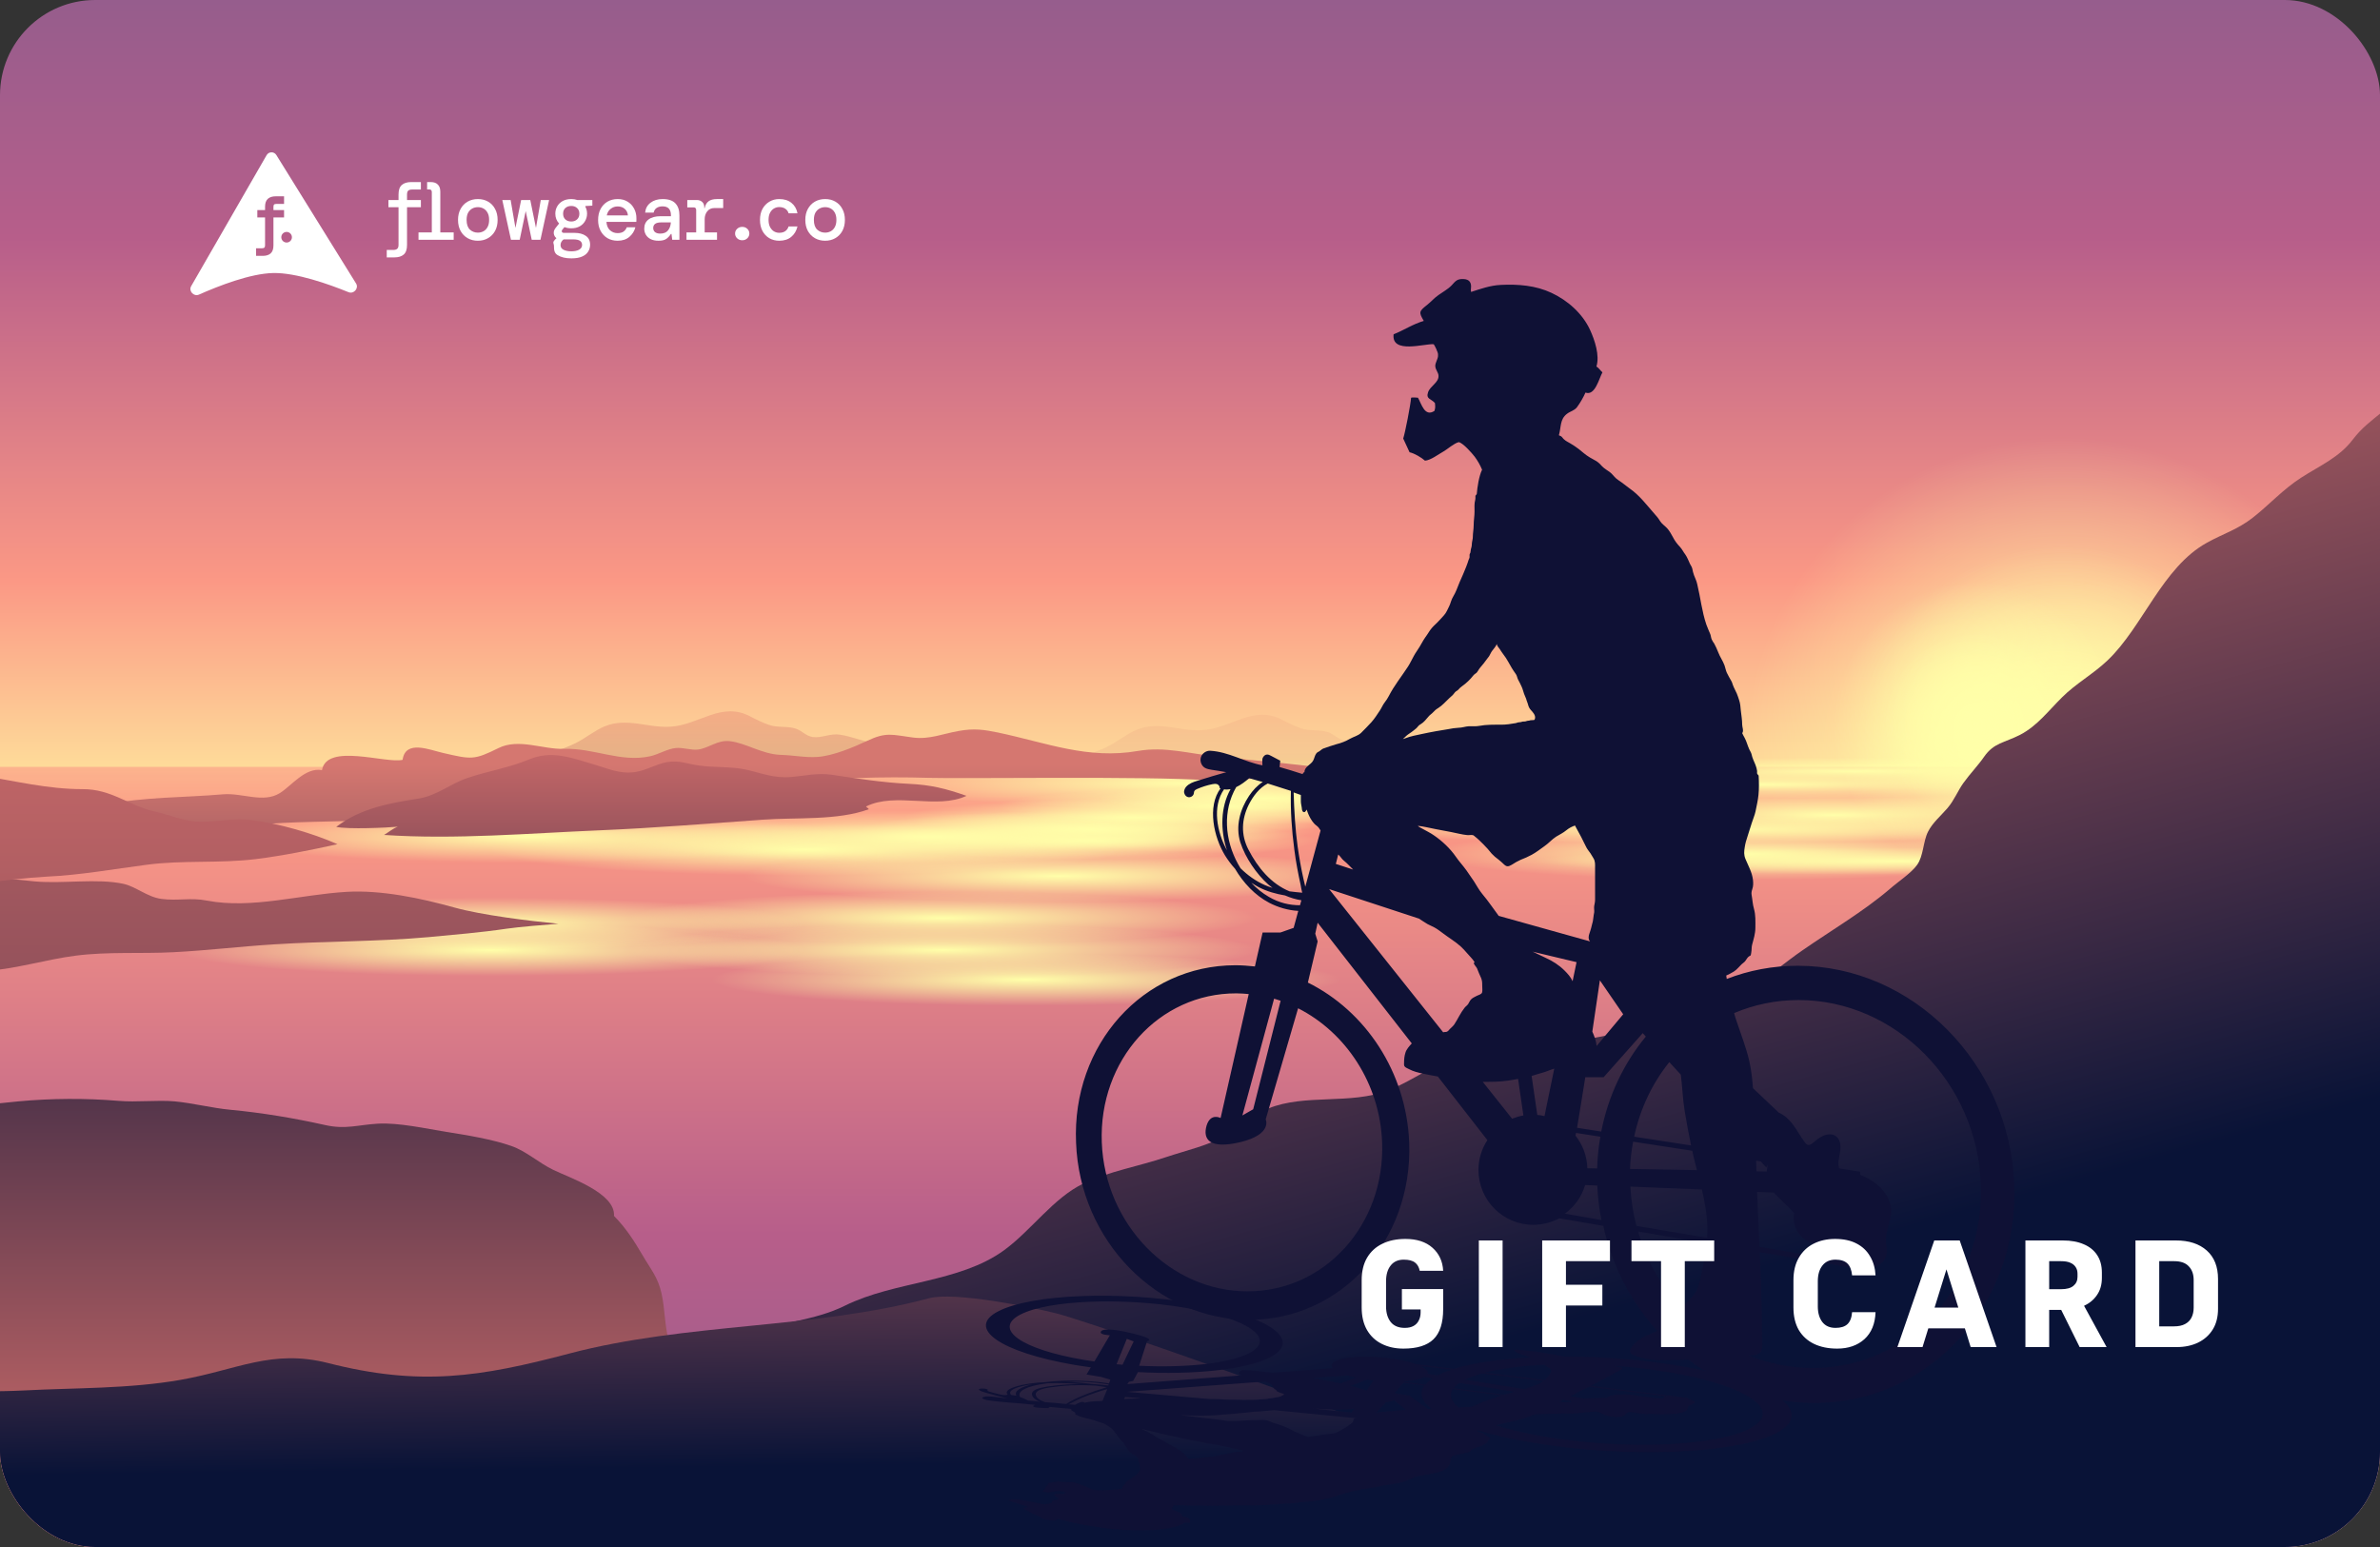 <svg width="500" height="325" viewBox="0 0 500 325" fill="none" xmlns="http://www.w3.org/2000/svg">
<rect x="0" y="0" width="500" height="325" fill="#333333" stroke="none"/>
<g clip-path="url(#clip0_1062_2130)">
<g clip-path="url(#clip1_1062_2130)">
<path d="M-4.286 -28H500V325H-4.286V-28Z" fill="url(#paint0_linear_1062_2130)"/>
<path d="M433.362 225.62C396.36 225.62 366.364 195.624 366.364 158.622C366.364 121.62 396.36 91.624 433.362 91.624C470.364 91.624 500.36 121.62 500.36 158.622C500.36 195.624 470.364 225.62 433.362 225.62Z" fill="url(#paint1_radial_1062_2130)"/>
<path d="M433.362 202.387C409.192 202.387 389.597 182.792 389.597 158.622C389.597 134.451 409.192 114.857 433.362 114.857C457.533 114.857 477.127 134.451 477.127 158.622C477.127 182.792 457.533 202.387 433.362 202.387Z" fill="url(#paint2_radial_1062_2130)"/>
<path d="M-3.925 161.107H500.36V325H-3.925V161.107Z" fill="url(#paint3_linear_1062_2130)"/>
<path d="M215.511 212.544C169.915 212.544 132.952 209.529 132.952 205.808C132.952 202.088 169.915 199.073 215.511 199.073C261.107 199.073 298.07 202.088 298.07 205.808C298.07 209.529 261.107 212.544 215.511 212.544Z" fill="url(#paint4_radial_1062_2130)"/>
<path d="M156.005 322.911C155.753 317.688 155.033 312.717 152.907 307.926C149.197 299.57 144.082 291.465 140.877 282.856C139.58 279.362 139.796 275.328 138.967 271.69C138.211 268.304 136.698 266.647 135.005 263.729C133.168 260.596 131.475 257.966 128.99 255.445C129.314 250.654 119.769 247.484 116.275 245.791C113.177 244.314 110.619 241.865 107.414 240.748C103.415 239.343 97.94 238.443 93.762 237.795C89.547 237.11 83.712 235.813 79.39 236.066C75.139 236.318 72.618 237.326 68.295 236.354C61.632 234.877 55.22 233.796 48.412 233.148C44.558 232.788 40.524 231.743 36.706 231.383C32.959 231.059 28.781 231.599 24.927 231.275C18.011 230.699 10.771 230.735 3.855 231.383C1.442 231.599 -1.188 231.923 -3.89 232.175V325H156.185C156.113 324.352 156.041 323.667 156.005 322.911Z" fill="url(#paint5_linear_1062_2130)"/>
<path d="M249.766 171.157C205.344 171.157 169.333 168.222 169.333 164.601C169.333 160.98 205.344 158.045 249.766 158.045C294.188 158.045 330.2 160.98 330.2 164.601C330.2 168.222 294.188 171.157 249.766 171.157Z" fill="url(#paint6_radial_1062_2130)"/>
<path d="M257.547 174.291C224.683 174.291 198.041 172.113 198.041 169.428C198.041 166.742 224.683 164.565 257.547 164.565C290.411 164.565 317.052 166.742 317.052 169.428C317.052 172.113 290.411 174.291 257.547 174.291Z" fill="url(#paint7_radial_1062_2130)"/>
<path d="M237.735 176.632C204.871 176.632 178.23 174.455 178.23 171.769C178.23 169.084 204.871 166.906 237.735 166.906C270.6 166.906 297.241 169.084 297.241 171.769C297.241 174.455 270.6 176.632 237.735 176.632Z" fill="url(#paint8_radial_1062_2130)"/>
<path d="M228.766 181.459C195.902 181.459 169.261 179.282 169.261 176.596C169.261 173.91 195.902 171.733 228.766 171.733C261.63 171.733 288.272 173.91 288.272 176.596C288.272 179.282 261.63 181.459 228.766 181.459Z" fill="url(#paint9_radial_1062_2130)"/>
<path d="M228.766 179.153C195.902 179.153 169.261 176.976 169.261 174.291C169.261 171.605 195.902 169.428 228.766 169.428C261.63 169.428 288.272 171.605 288.272 174.291C288.272 176.976 261.63 179.153 228.766 179.153Z" fill="url(#paint10_radial_1062_2130)"/>
<path d="M169.297 185.205C123.701 185.205 86.738 182.189 86.738 178.469C86.738 174.749 123.701 171.733 169.297 171.733C214.893 171.733 251.855 174.749 251.855 178.469C251.855 182.189 214.893 185.205 169.297 185.205Z" fill="url(#paint11_radial_1062_2130)"/>
<path d="M195.339 182.539C149.743 182.539 112.781 179.524 112.781 175.803C112.781 172.083 149.743 169.068 195.339 169.068C240.935 169.068 277.898 172.083 277.898 175.803C277.898 179.524 240.935 182.539 195.339 182.539Z" fill="url(#paint12_radial_1062_2130)"/>
<path d="M366.328 186.177C320.732 186.177 283.77 183.162 283.77 179.442C283.77 175.721 320.732 172.706 366.328 172.706C411.924 172.706 448.887 175.721 448.887 179.442C448.887 183.162 411.924 186.177 366.328 186.177Z" fill="url(#paint13_radial_1062_2130)"/>
<path d="M385.095 177.965C339.499 177.965 302.536 174.949 302.536 171.229C302.536 167.509 339.499 164.493 385.095 164.493C430.691 164.493 467.654 167.509 467.654 171.229C467.654 174.949 430.691 177.965 385.095 177.965Z" fill="url(#paint14_radial_1062_2130)"/>
<path d="M222.463 190.788C176.867 190.788 139.904 187.772 139.904 184.052C139.904 180.332 176.867 177.316 222.463 177.316C268.059 177.316 305.022 180.332 305.022 184.052C305.022 187.772 268.059 190.788 222.463 190.788Z" fill="url(#paint15_radial_1062_2130)"/>
<path d="M198.041 199.613C152.445 199.613 115.482 196.597 115.482 192.877C115.482 189.157 152.445 186.141 198.041 186.141C243.637 186.141 280.6 189.157 280.6 192.877C280.6 196.597 243.637 199.613 198.041 199.613Z" fill="url(#paint16_radial_1062_2130)"/>
<path d="M198.041 206.313C152.445 206.313 115.482 203.297 115.482 199.577C115.482 195.857 152.445 192.841 198.041 192.841C243.637 192.841 280.6 195.857 280.6 199.577C280.6 203.297 243.637 206.313 198.041 206.313Z" fill="url(#paint17_radial_1062_2130)"/>
<path d="M103.127 206.313C57.531 206.313 20.568 203.297 20.568 199.577C20.568 195.857 57.531 192.841 103.127 192.841C148.723 192.841 185.686 195.857 185.686 199.577C185.686 203.297 148.723 206.313 103.127 206.313Z" fill="url(#paint18_radial_1062_2130)"/>
<path d="M111.052 182.539C65.456 182.539 28.493 179.524 28.493 175.803C28.493 172.083 65.456 169.068 111.052 169.068C156.648 169.068 193.61 172.083 193.61 175.803C193.61 179.524 156.648 182.539 111.052 182.539Z" fill="url(#paint19_radial_1062_2130)"/>
<path d="M103.127 200.766C57.531 200.766 20.568 197.75 20.568 194.03C20.568 190.31 57.531 187.294 103.127 187.294C148.723 187.294 185.686 190.31 185.686 194.03C185.686 197.75 148.723 200.766 103.127 200.766Z" fill="url(#paint20_radial_1062_2130)"/>
<path d="M265.867 171.229C241.896 171.229 222.463 169.648 222.463 167.699C222.463 165.749 241.896 164.169 265.867 164.169C289.839 164.169 309.272 165.749 309.272 167.699C309.272 169.648 289.839 171.229 265.867 171.229Z" fill="url(#paint21_radial_1062_2130)"/>
<path d="M389.561 165.574C336.585 165.574 293.639 163.993 293.639 162.044C293.639 160.094 336.585 158.514 389.561 158.514C442.538 158.514 485.484 160.094 485.484 162.044C485.484 163.993 442.538 165.574 389.561 165.574Z" fill="url(#paint22_radial_1062_2130)"/>
<path d="M369.534 168.347C316.558 168.347 273.612 166.767 273.612 164.817C273.612 162.868 316.558 161.287 369.534 161.287C422.511 161.287 465.456 162.868 465.456 164.817C465.456 166.767 422.511 168.347 369.534 168.347Z" fill="url(#paint23_radial_1062_2130)"/>
<path d="M357.179 177.821C304.203 177.821 261.257 176.24 261.257 174.291C261.257 172.341 304.203 170.761 357.179 170.761C410.156 170.761 453.101 172.341 453.101 174.291C453.101 176.24 410.156 177.821 357.179 177.821Z" fill="url(#paint24_radial_1062_2130)"/>
<path d="M399.359 184.448C346.383 184.448 303.437 182.868 303.437 180.918C303.437 178.969 346.383 177.388 399.359 177.388C452.335 177.388 495.281 178.969 495.281 180.918C495.281 182.868 452.335 184.448 399.359 184.448Z" fill="url(#paint25_radial_1062_2130)"/>
<path opacity="0.1" d="M221.778 160.387C225.344 159.45 229.271 158.514 232.584 156.893C234.746 155.848 236.655 154.191 238.852 153.291C243.499 151.418 247.857 153.651 252.504 153.399C258.663 153.075 263.346 147.924 269.541 151.31C270.694 151.922 271.991 152.534 273.215 152.967C275.161 153.687 277.07 153.183 278.943 153.795C280.348 154.263 281.032 155.344 282.545 155.56C284.346 155.812 286.219 154.768 288.164 155.056C290.938 155.452 293.459 156.713 296.305 156.929C299.582 157.181 302.788 157.433 306.066 157.685C311.793 158.153 318.133 160.603 323.86 161.035C314.855 161.395 305.85 161.323 297.673 161.756C286.615 162.332 275.845 162.908 264.787 162.224C253.873 161.575 242.778 161.251 231.828 161.251C228.946 161.359 224.48 161.972 221.778 160.387Z" fill="url(#paint26_linear_1062_2130)"/>
<path d="M95.419 190.644C88.431 188.699 80.074 186.934 72.798 187.366C63.036 187.942 52.915 191.004 43.477 189.203C40.019 188.519 37.39 189.311 33.896 188.843C30.942 188.447 28.565 186.249 25.899 185.673C20.352 184.484 13.184 185.709 7.313 185.169C3.963 184.845 -0.143 184.448 -3.926 184.052V204.043C-3.565 204.007 -3.169 204.007 -2.809 203.971C3.387 203.539 9.726 201.558 15.922 200.766C22.657 199.901 29.645 200.405 36.417 200.045C43.513 199.685 50.573 198.821 57.669 198.388C68.475 197.704 79.21 197.848 90.016 196.875C95.383 196.371 101.074 195.903 106.405 195.11C108.854 194.75 114.798 194.246 117.319 194.066C111.34 193.489 101.254 192.265 95.419 190.644Z" fill="url(#paint27_linear_1062_2130)"/>
<path opacity="0.3" d="M110.007 159.666C113.573 158.73 117.499 157.793 120.813 156.172C122.974 155.128 124.883 153.471 127.081 152.57C131.727 150.697 136.086 152.931 140.732 152.678C146.892 152.354 151.575 147.203 157.77 150.589C158.923 151.202 160.22 151.814 161.444 152.246C163.389 152.967 165.298 152.462 167.171 153.075C168.576 153.543 169.261 154.623 170.773 154.84C172.575 155.092 174.448 154.047 176.393 154.335C179.166 154.732 181.688 155.992 184.533 156.208C187.811 156.461 191.017 156.713 194.295 156.965C200.022 157.433 205.785 157.505 211.513 157.973C203.984 161.828 194.079 160.603 185.902 161.035C174.844 161.611 164.074 162.188 153.015 161.503C142.101 160.855 131.007 160.531 120.057 160.531C117.211 160.639 112.745 161.251 110.007 159.666Z" fill="url(#paint28_linear_1062_2130)"/>
<path d="M255.421 158.91C249.838 158.334 244.723 156.785 239.104 157.757C228.514 159.594 219.941 156.064 209.712 153.903C206.722 153.291 204.633 152.967 201.319 153.579C198.077 154.155 195.231 155.38 191.845 154.948C187.415 154.371 186.226 153.723 182.192 155.632C179.274 157.001 174.988 158.802 171.746 159.018C169.225 159.198 166.703 158.658 164.002 158.586C160.075 158.442 156.762 156.1 153.304 155.704C150.71 155.416 149.017 157.145 146.64 157.469C145.235 157.649 143.506 157.001 141.957 157.145C140.084 157.361 138.391 158.478 136.59 158.874C130.395 160.243 124.739 157.109 118.508 157.325C114.077 157.469 108.998 155.056 104.748 157.145C99.597 159.702 99.057 159.558 93.114 158.19C90.232 157.541 85.189 155.344 84.577 159.63C81.047 160.459 68.62 156.028 67.647 161.792C64.117 161.143 61.199 165.141 58.786 166.618C55.328 168.779 50.898 166.546 46.899 166.87C39.119 167.555 29.97 167.411 22.333 169.032C24.531 169.644 25.107 171.769 27.376 172.273C29.393 172.742 32.203 171.985 31.771 175.083C38.398 177.388 46.431 174.002 52.987 173.354C61.487 172.49 70.024 172.706 78.633 172.273C91.457 171.661 104.172 172.382 116.815 169.716C128.486 167.267 141.237 168.635 152.619 165.502C153.159 165.358 153.772 164.421 153.844 164.421C155.573 163.989 157.446 164.709 158.923 164.349C160.472 163.989 161.912 164.709 163.569 164.565C175.816 163.412 185.254 163.124 195.087 163.412C201.967 163.629 241.121 163.016 253.368 163.917C258.915 164.313 275.593 162.404 281.248 161.756C279.879 161.287 262.049 159.594 255.421 158.91Z" fill="url(#paint29_linear_1062_2130)"/>
<path d="M52.734 172.273C49.241 171.841 45.675 172.634 42.253 172.634C38.723 172.634 35.841 171.229 32.455 170.472C27.016 169.248 23.45 165.754 17.363 165.79C9.978 165.79 3.17 164.061 -3.926 162.944V185.601C0.685 184.989 5.188 184.412 9.942 184.16C16.894 183.836 23.918 182.575 30.798 181.675C38.398 180.666 46.071 181.423 53.707 180.486C59.47 179.766 65.342 178.577 70.889 177.352C65.702 175.047 58.462 172.958 52.734 172.273Z" fill="url(#paint30_linear_1062_2130)"/>
<path d="M70.637 173.714C75.788 169.752 81.983 168.707 87.927 167.771C91.781 167.159 94.554 164.673 98.192 163.448C102.659 161.936 106.765 161.359 111.196 159.522C115.842 157.613 119.841 159.126 124.703 160.567C127.837 161.503 130.215 162.656 133.456 162.188C135.762 161.864 137.851 160.495 140.156 160.099C142.606 159.666 144.479 160.495 146.82 160.819C150.098 161.287 153.52 160.999 156.726 161.683C160.111 162.44 162.561 163.557 166.271 163.232C169.225 162.98 171.782 162.332 174.7 162.764C180.067 163.557 185.542 164.421 191.017 164.673C195.52 164.889 198.653 165.646 203.048 167.195C196.816 170.112 188.171 166.33 181.94 169.428C182.048 169.644 182.408 169.752 182.516 170.004C175.96 172.418 167.135 171.697 160.292 172.201C148.909 172.994 137.347 173.966 125.928 174.435C111.16 175.047 95.707 176.416 80.686 175.407C81.479 174.939 82.559 174.038 83.568 173.678C81.263 173.894 73.122 174.255 70.637 173.714Z" fill="url(#paint31_linear_1062_2130)"/>
<path d="M415.388 182.863C398.678 182.863 385.131 169.317 385.131 152.606C385.131 135.896 398.678 122.349 415.388 122.349C432.099 122.349 445.645 135.896 445.645 152.606C445.645 169.317 432.099 182.863 415.388 182.863Z" fill="url(#paint32_radial_1062_2130)"/>
<path d="M415.388 172.382C404.467 172.382 395.613 163.528 395.613 152.606C395.613 141.685 404.467 132.831 415.388 132.831C426.31 132.831 435.163 141.685 435.163 152.606C435.163 163.528 426.31 172.382 415.388 172.382Z" fill="url(#paint33_radial_1062_2130)"/>
<path d="M494.309 92.308C491.463 96.09 487.357 97.819 483.395 100.377C479.648 102.79 476.695 106.068 473.345 108.697C470.103 111.255 467.041 112.119 463.619 114.028C454.29 119.179 450.184 131.678 442.764 138.738C439.774 141.584 436.064 143.637 433.218 146.483C430.337 149.328 427.995 152.498 424.393 154.371C421.079 156.064 418.882 156.028 416.829 158.982C415.532 160.855 413.875 162.548 412.506 164.457C411.282 166.15 410.597 168.059 409.121 169.788C407.788 171.337 405.987 172.85 405.05 174.723C404.006 176.776 404.114 179.802 402.745 181.711C401.52 183.44 398.639 185.313 397.018 186.754C391.507 191.472 384.699 195.471 378.719 199.613C375.225 202.026 372.02 204.764 368.453 207.069C366.256 208.51 363.879 209.627 361.61 210.923C359.304 212.256 355.846 215.966 353.109 215.57C349.795 215.066 345.508 216.254 342.231 216.723C336.828 217.551 331.461 218.848 326.021 219.532C319.934 220.325 313.739 221.189 307.723 222.054C301.672 222.918 297.313 226.88 291.622 229.078C283.661 232.139 274.26 229.726 266.48 232.86C263.418 234.085 260.716 236.786 257.835 238.407C253.729 240.712 249.298 241.649 244.867 243.126C239.176 245.035 233.125 246.043 227.686 248.601C221.31 251.626 216.7 258.47 210.9 262.685C201.499 269.493 187.955 269.132 177.545 274.283C170.918 277.561 164.11 277.561 157.338 280.407C154.132 281.776 150.782 282.784 147.432 283.757V325H500.36V86.617C498.235 88.346 496.11 89.931 494.309 92.308Z" fill="url(#paint34_linear_1062_2130)"/>
<path d="M221.995 275.94C216.664 274.571 200.382 271.33 195.195 272.734C170.882 279.254 144.263 277.849 119.553 284.369C100.858 289.304 88.251 291.285 68.908 286.35C57.129 283.36 49.817 287.791 37.966 289.88C27.088 291.789 15.958 291.537 5.008 292.113C2.09 292.257 -0.864 292.293 -3.889 292.293V325H347.562C343.78 317.904 233.017 278.786 221.995 275.94Z" fill="url(#paint35_linear_1062_2130)"/>
<path d="M259.528 202.783C260.897 202.783 262.265 202.891 263.634 203.035L265.255 195.903H269.001L271.775 194.93L272.747 191.364C270.622 191.256 268.461 190.608 266.66 189.671C263.634 188.086 261.185 185.457 259.456 182.503C258.663 181.639 257.979 180.702 257.367 179.73C255.025 175.948 253.548 169.428 256.43 165.61C256.358 165.574 256.286 165.574 256.214 165.538C256.286 165.213 256.034 164.889 255.71 164.745C255.385 164.637 255.025 164.673 254.701 164.745C253.584 164.961 252.504 165.322 251.495 165.754C251.279 165.862 251.027 165.97 250.919 166.186C250.811 166.366 250.847 166.582 250.775 166.798C250.631 167.303 250.018 167.591 249.55 167.447C249.046 167.303 248.722 166.762 248.758 166.258C248.794 165.898 248.974 165.538 249.19 165.285C249.802 164.601 250.703 164.277 251.567 164.025C253.584 163.376 255.602 162.8 257.619 162.224C256.574 162.044 255.566 161.864 254.521 161.719C254.053 161.647 253.548 161.539 253.152 161.323C252.396 160.891 252.036 159.918 252.288 159.09C252.54 158.262 253.404 157.685 254.233 157.721C258.123 157.937 261.401 160.063 265.219 160.783C265.219 160.387 265.111 159.558 265.291 159.198C265.471 158.838 265.795 158.514 266.192 158.514C266.48 158.514 266.732 158.622 266.984 158.766C267.632 159.126 268.317 159.45 268.965 159.81C268.929 160.243 268.857 160.711 268.821 161.143C270.442 161.611 272.027 162.08 273.648 162.62C273.72 162.44 273.828 162.26 274.044 162.224C274.044 161.035 275.413 160.675 275.881 159.774C276.133 159.306 276.205 158.73 276.529 158.298C276.71 158.045 276.926 157.973 277.178 157.829C277.502 157.613 277.754 157.325 278.114 157.217C278.979 156.929 279.843 156.605 280.744 156.352C281.788 156.1 282.689 155.74 283.625 155.2C284.382 154.768 285.282 154.587 285.931 153.975C286.687 153.255 287.372 152.498 288.092 151.742C288.776 150.985 289.317 150.121 289.893 149.256C290.253 148.716 290.505 148.068 290.902 147.563C291.226 147.131 291.514 146.735 291.766 146.231C292.883 144.033 294.468 142.088 295.8 140.035C296.269 139.315 296.593 138.558 297.025 137.802C297.385 137.118 297.853 136.541 298.25 135.857C298.502 135.389 298.79 134.956 299.042 134.488C299.258 134.092 299.546 133.768 299.799 133.371C300.195 132.723 300.627 132.075 301.167 131.534C301.6 131.102 302.104 130.67 302.5 130.202C303.04 129.589 303.653 129.049 303.977 128.329C304.265 127.716 304.625 127.104 304.805 126.42C305.058 125.555 305.634 124.871 305.958 124.006C306.39 122.853 306.895 121.701 307.399 120.584C307.831 119.576 308.227 118.603 308.552 117.558C308.624 117.378 308.696 117.306 308.732 117.09C308.768 116.91 308.696 116.694 308.732 116.514C308.768 116.334 308.84 116.262 308.912 116.082C308.984 115.829 308.948 115.505 309.056 115.217C309.2 114.785 309.2 114.461 309.236 113.992C309.272 113.596 309.416 113.272 309.416 112.84C309.416 111.975 309.596 111.183 309.596 110.318C309.596 109.346 309.776 108.445 309.776 107.473C309.776 106.644 309.704 105.78 309.92 105.023C309.992 104.735 309.956 104.447 309.956 104.159C310.064 104.051 310.172 103.907 310.245 103.799C310.353 102.394 310.713 99.981 311.361 98.684C310.965 97.711 310.425 96.775 309.812 95.946C309.2 95.154 307.363 93.065 306.462 92.885C305.454 93.137 304.157 94.325 303.221 94.866C302.176 95.442 300.555 96.703 299.366 96.775C298.574 96.09 297.205 95.262 296.125 95.01L294.792 92.128C295.188 90.975 296.341 85.068 296.449 83.555C296.773 83.447 297.493 83.519 297.89 83.555C298.646 84.852 299.294 87.662 301.347 86.329C301.564 85.716 301.528 85.356 301.456 84.672C300.699 83.771 299.51 83.879 300.015 82.403C300.483 81.07 302.248 80.385 302.212 78.981C302.212 78.224 301.528 77.684 301.528 76.855C301.528 76.243 302.032 75.487 302.104 74.838C302.176 74.082 301.924 73.902 301.744 73.325C301.636 73.037 301.239 72.353 301.203 72.317C299.33 72.137 292.27 74.442 292.775 70.228C294.9 69.399 296.773 68.103 299.114 67.418C298.034 65.581 298.106 65.401 299.799 64.068C300.663 63.384 301.311 62.591 302.212 61.979C303.112 61.331 304.193 60.754 304.95 59.962C305.778 59.061 306.102 58.557 307.471 58.629C308.66 58.665 309.2 59.349 309.02 60.646C308.984 60.862 308.984 61.114 309.056 61.331C311.073 60.682 313.054 59.962 315.287 59.854C318.925 59.674 322.6 59.962 325.913 61.511C329.335 63.096 332.469 65.869 334.054 69.327C335.027 71.452 336.107 74.658 335.387 76.999C335.927 77.324 336.143 77.792 336.647 78.224C335.927 79.521 335.099 83.231 333.081 82.475C332.685 83.411 331.929 84.708 331.28 85.572C330.704 86.293 329.876 86.401 329.191 86.941C327.678 88.094 328.003 89.679 327.498 91.444C327.642 91.516 327.822 91.588 327.967 91.66C328.219 91.84 328.327 92.092 328.543 92.272C328.903 92.632 329.443 92.885 329.876 93.137C330.488 93.497 331.028 93.857 331.605 94.289C332.397 94.902 333.117 95.586 333.982 96.09C334.45 96.379 334.918 96.595 335.387 96.883C335.927 97.243 336.179 97.531 336.611 97.999C337.08 98.468 337.656 98.792 338.16 99.152C338.665 99.512 339.025 100.053 339.493 100.485C339.853 100.809 340.286 101.061 340.682 101.349C341.294 101.782 341.834 102.25 342.447 102.682C344.464 104.087 346.013 106.176 347.634 108.013C348.03 108.445 348.426 108.914 348.714 109.418C349.111 110.066 349.723 110.426 350.227 110.967C350.695 111.471 351.128 112.227 351.452 112.84C351.848 113.632 352.352 114.281 352.965 114.929C353.397 115.397 353.649 115.974 354.045 116.478C354.478 117.09 354.73 117.811 355.054 118.495C355.234 118.855 355.414 119.035 355.522 119.468C355.63 119.972 355.702 120.368 355.882 120.836C356.135 121.485 356.423 122.061 356.567 122.745C357.251 125.555 357.539 128.473 358.476 131.21C358.728 131.895 359.016 132.543 359.304 133.227C359.448 133.588 359.448 134.02 359.628 134.38C359.773 134.704 359.953 134.956 360.133 135.208C360.457 135.785 360.709 136.397 360.961 137.009C361.321 137.982 361.934 138.811 362.294 139.783C362.474 140.287 362.546 140.792 362.762 141.296C363.05 141.908 363.375 142.449 363.699 143.025C363.879 143.313 363.951 143.637 364.059 143.925C364.275 144.538 364.635 145.114 364.887 145.726C365.068 146.159 365.212 146.627 365.356 147.059C365.608 147.816 365.644 148.464 365.716 149.256C365.824 150.265 366.004 151.202 366.004 152.246C366.004 152.75 366.364 153.507 366.04 153.975C366.04 154.011 366.004 154.011 366.004 154.011C366.148 154.335 366.328 154.659 366.508 154.984C366.941 155.776 367.121 156.605 367.481 157.397C367.625 157.721 367.841 158.009 367.949 158.37C368.057 158.802 368.165 159.234 368.345 159.63C368.562 160.171 368.814 160.639 368.958 161.179C369.03 161.431 369.102 161.683 369.138 161.972C369.138 162.188 369.102 162.404 369.174 162.584C369.21 162.584 369.426 162.944 369.462 162.944C369.534 164.277 369.57 165.682 369.426 167.014C369.318 168.131 369.03 169.32 368.814 170.436C368.634 171.301 368.273 172.057 368.021 172.886C367.697 173.822 367.445 174.795 367.121 175.731C366.869 176.452 366.652 177.208 366.544 177.965C366.4 178.865 366.328 179.55 366.688 180.45C367.301 181.927 368.093 183.26 368.273 184.881C368.345 185.529 368.345 186.177 368.129 186.79C367.985 187.222 367.913 187.546 367.985 188.014C368.165 188.987 368.201 189.996 368.49 190.968C368.85 192.265 368.778 193.526 368.778 194.858C368.778 196.155 368.417 197.236 368.093 198.46C367.949 199.001 368.021 199.541 367.913 200.081C367.913 200.117 367.841 200.622 367.769 200.73C367.697 200.802 367.481 200.874 367.445 200.91C367.085 201.162 366.941 201.522 366.688 201.846C366.472 202.17 366.148 202.314 365.896 202.567C365.32 203.107 364.923 203.683 364.239 204.116C363.735 204.44 363.195 204.692 362.654 204.944C362.69 205.196 362.726 205.412 362.762 205.664C367.373 203.863 372.416 202.891 377.675 202.891C401.844 202.891 422.196 223.458 423.168 248.817C424.141 274.175 405.302 294.743 381.169 294.743C371.371 294.743 362.186 291.357 354.694 285.63C353.829 285.666 352.965 285.702 352.136 285.702C349.183 285.81 346.121 285.882 343.347 284.765C342.987 284.621 342.591 284.405 342.483 284.045C342.411 283.721 342.555 283.396 342.699 283.144C343.888 281.271 346.085 280.515 348.174 279.614C342.663 273.527 338.665 265.927 336.828 257.534L327.57 255.949C325.949 256.813 324.076 257.318 322.131 257.318C315.756 257.318 310.605 252.167 310.605 245.791C310.605 243.486 311.289 241.325 312.478 239.524L302.068 226.16C301.023 225.98 299.979 225.764 298.898 225.548C297.926 225.332 296.881 225.079 296.016 224.611C295.764 224.467 295.44 224.359 295.224 224.179C294.9 223.927 294.972 223.639 294.972 223.242C294.972 222.486 295.044 221.838 295.26 221.153C295.44 220.469 296.125 219.712 296.593 219.208L276.818 193.85L276.313 196.155L276.818 197.776L274.764 206.421C286.831 212.4 295.476 225.187 296.052 240.064C296.809 260.596 281.788 277.273 262.445 277.273C243.102 277.273 226.821 260.632 226.065 240.064C225.164 219.424 240.185 202.783 259.528 202.783ZM364.851 214.597C365.752 217.335 366.833 220.037 367.481 222.846C367.913 224.719 368.129 226.664 368.273 228.609L373.712 233.76C374.829 234.229 375.802 235.129 376.558 236.102C377.531 237.362 378.251 238.803 379.224 240.064C379.368 240.28 379.584 240.46 379.836 240.532C380.16 240.604 380.52 240.388 380.772 240.172C381.493 239.596 382.213 238.947 383.078 238.587C383.942 238.227 385.023 238.155 385.743 238.731C386.68 239.452 386.752 240.82 386.572 241.973C386.392 243.126 386.031 244.314 386.356 245.431C386.428 245.467 386.5 245.467 386.608 245.503L390.75 246.151L390.822 246.836C391.795 247.232 392.731 247.7 393.596 248.277C395.757 249.753 397.45 252.167 397.306 254.76C397.234 256.669 396.189 258.47 396.189 260.415C396.189 261.532 396.549 262.685 396.261 263.801C395.901 265.134 394.712 265.999 393.344 266.323L393.452 267.079L369.714 263.045C369.786 264.882 369.858 266.755 369.93 268.592C370.074 273.167 370.182 277.777 370.218 282.388C370.218 283 370.218 283.685 369.786 284.153C369.39 284.585 368.742 284.693 368.165 284.729C367.913 284.765 367.697 284.765 367.445 284.801C371.623 286.458 376.126 287.395 380.772 287.395C401.124 287.395 416.937 270.069 416.144 248.745C415.352 227.421 398.206 210.095 377.855 210.095C373.028 210.095 368.489 211.067 364.311 212.832C364.455 213.409 364.635 213.985 364.851 214.597ZM388.517 263.189C388.085 261.892 386.103 261.748 384.735 261.532C383.366 261.352 381.961 261.496 380.628 261.1C378.071 260.343 376.342 257.462 376.954 254.832C375.513 253.391 374.073 251.951 372.632 250.546L369.138 250.402C369.282 253.896 369.426 257.39 369.57 260.884C369.57 261.244 369.606 261.604 369.606 261.928L388.445 265.134C388.121 264.558 388.049 263.729 388.517 263.189ZM371.155 246.115C371.263 245.647 371.299 245.179 371.299 244.674L371.083 245.287L369.894 243.99L368.922 243.846C368.958 244.602 368.994 245.323 368.994 246.079L371.155 246.115ZM282.329 180.81C281.896 180.486 281.68 180.018 281.284 179.658C281.248 179.622 281.176 179.55 281.14 179.514L280.636 181.495L284.274 182.683C283.625 182.035 283.049 181.387 282.329 180.81ZM309.488 141.944C308.876 142.737 308.011 143.565 307.183 144.142C306.859 144.358 306.642 144.574 306.39 144.862C306.21 145.078 306.03 145.114 305.814 145.294C305.598 145.474 305.418 145.798 305.202 146.015C304.95 146.267 304.697 146.447 304.445 146.699C303.725 147.383 303.004 148.212 302.14 148.752C301.708 149.004 301.383 149.292 301.059 149.653C300.771 149.977 300.375 150.193 300.123 150.517C299.618 151.093 299.15 151.742 298.466 152.138C298.214 152.282 298.106 152.354 297.926 152.57C297.781 152.75 297.637 152.931 297.457 153.075C297.133 153.327 296.809 153.615 296.485 153.831C296.088 154.119 295.692 154.335 295.332 154.696C295.152 154.876 294.936 155.092 294.72 155.272C294.9 155.2 295.08 155.164 295.26 155.092C296.341 154.659 297.601 154.443 298.754 154.191C299.727 153.975 300.699 153.795 301.672 153.615C302.536 153.471 303.401 153.327 304.265 153.183C304.949 153.039 305.67 152.931 306.39 152.894C307.147 152.894 307.867 152.606 308.588 152.57C309.308 152.534 310.028 152.642 310.749 152.498C312.262 152.21 313.811 152.246 315.359 152.246C316.404 152.246 317.413 152.102 318.385 151.922C318.673 151.886 318.817 151.742 319.142 151.742C319.43 151.742 319.61 151.67 319.862 151.598C320.042 151.562 320.222 151.598 320.438 151.562C320.654 151.526 320.798 151.418 321.015 151.418C321.231 151.418 321.375 151.346 321.555 151.31C321.771 151.274 321.951 151.31 322.167 151.274C322.239 151.274 322.275 151.238 322.347 151.238C322.419 151.129 322.491 150.985 322.491 150.877C322.6 150.229 322.023 149.617 321.627 149.184C321.339 148.86 321.159 148.536 321.051 148.14C320.943 147.672 320.726 147.275 320.618 146.807C320.51 146.447 320.294 146.123 320.186 145.762C320.006 145.258 319.898 144.754 319.682 144.286C319.466 143.745 319.178 143.277 318.925 142.773C318.709 142.341 318.709 141.908 318.385 141.512C317.809 140.72 317.341 139.927 316.872 139.063C316.548 138.486 316.188 137.91 315.756 137.37C315.503 137.046 315.287 136.685 315.071 136.361C314.891 136.109 314.459 135.641 314.459 135.281C314.279 135.785 313.811 136.289 313.486 136.721C313.234 137.046 313.126 137.37 312.91 137.73C312.766 138.018 312.514 138.234 312.334 138.522C311.901 139.135 311.469 139.675 310.965 140.251C310.677 140.576 310.497 141.008 310.208 141.332C309.992 141.512 309.704 141.656 309.488 141.944ZM336.107 205.953C335.675 208.834 335.135 212.58 334.522 216.723C334.955 217.695 335.351 218.74 335.423 219.748L341.006 213.085L336.107 205.953ZM353.901 233.256C353.505 230.807 353.433 228.249 353.109 225.764L350.695 223.134C347.129 227.565 344.572 232.896 343.311 238.803L355.27 240.64C354.766 238.191 354.297 235.741 353.901 233.256ZM353.217 274.932C353.253 274.86 353.289 274.824 353.361 274.752C354.297 273.527 355.594 272.59 356.351 271.258C356.819 270.393 357.035 269.457 357.251 268.484C357.791 266.071 358.332 263.621 358.584 261.172L344.14 258.722C345.905 264.846 349.075 270.393 353.217 274.932ZM343.78 257.534L358.62 260.055C358.656 259.551 358.692 259.047 358.692 258.542C358.728 255.625 358.188 252.743 357.539 249.897L342.519 249.285C342.663 252.167 343.095 254.904 343.78 257.534ZM356.495 245.827C356.387 245.359 356.243 244.855 356.135 244.386C355.918 243.522 355.702 242.657 355.522 241.757L343.095 239.848C342.735 241.721 342.519 243.594 342.447 245.575L356.495 245.827ZM345.761 217.767L345.112 217.047L336.9 226.304H333.045C332.469 229.978 331.857 233.652 331.316 236.93L336.395 237.723C337.872 230.194 341.15 223.35 345.761 217.767ZM331.1 238.011C331.064 238.191 331.028 238.371 330.992 238.587C332.469 240.46 333.406 242.837 333.478 245.431L335.531 245.467C335.603 243.198 335.819 240.964 336.215 238.803L331.1 238.011ZM336.431 256.309C335.963 253.968 335.675 251.554 335.567 249.069L333.009 248.961C332.289 251.41 330.776 253.499 328.759 254.976L336.431 256.309ZM328.687 203.899C329.371 204.584 329.984 205.268 330.38 206.133L331.208 202.134L321.987 199.937C322.095 199.973 322.203 200.045 322.311 200.081C323.104 200.441 323.896 200.838 324.725 201.234C326.166 201.882 327.534 202.747 328.687 203.899ZM322.96 234.229C323.464 234.265 324.004 234.337 324.473 234.481L326.526 224.503C325.625 224.755 324.797 225.187 323.896 225.404C323.176 225.584 322.455 225.836 321.771 226.052L322.96 234.229ZM317.665 235.021C318.421 234.733 319.214 234.481 320.042 234.337L318.925 226.664C318.205 226.808 317.485 226.916 316.764 227.024C315.071 227.277 313.414 227.277 311.721 227.277C311.649 227.277 311.577 227.277 311.505 227.277L317.665 235.021ZM313.234 190.176C313.775 190.932 314.315 191.652 314.855 192.409L334.054 197.776C333.73 197.452 333.694 197.019 333.802 196.479C333.802 196.443 333.91 196.155 333.91 196.119C333.982 195.939 334.018 195.759 334.09 195.579C334.234 195.146 334.342 194.714 334.45 194.246C334.594 193.814 334.702 193.273 334.738 192.805C334.774 192.409 334.846 192.049 334.918 191.652C334.955 191.22 334.846 190.752 334.918 190.32C334.991 189.851 335.099 189.527 335.099 189.059C335.099 186.826 335.099 184.628 335.099 182.395C335.099 181.603 335.171 180.954 334.738 180.27C334.522 179.946 334.342 179.586 334.126 179.261C333.766 178.757 333.406 178.361 333.153 177.785C332.829 177.136 332.505 176.488 332.181 175.84C331.821 175.119 331.388 174.435 331.028 173.714C330.992 173.606 330.92 173.534 330.884 173.426C330.236 173.642 329.623 173.966 329.047 174.435C328.399 174.975 327.642 175.335 326.922 175.767C326.021 176.344 325.337 177.172 324.437 177.785C323.572 178.397 322.708 179.081 321.771 179.586C321.015 179.982 320.258 180.342 319.466 180.63C318.817 180.918 318.205 181.279 317.593 181.675C316.908 182.071 316.548 182.143 315.972 181.603C315.576 181.243 315.215 180.882 314.783 180.558C314.279 180.198 313.811 179.802 313.378 179.333C312.838 178.649 312.262 178.001 311.649 177.388C311.073 176.812 310.497 176.236 309.848 175.731C309.668 175.587 309.596 175.479 309.38 175.443C309.02 175.371 308.624 175.479 308.263 175.443C307.111 175.335 305.994 175.011 304.841 174.795C303.761 174.579 302.68 174.399 301.6 174.183C300.375 173.966 299.114 173.606 297.89 173.498C297.89 173.642 298.934 174.147 299.042 174.219C299.763 174.615 300.483 174.975 301.167 175.443C302.932 176.632 304.661 178.253 305.85 179.982C306.534 180.99 307.363 181.855 308.083 182.863C308.624 183.62 309.164 184.412 309.668 185.169C310.244 186.069 310.713 186.97 311.397 187.798C312.046 188.591 312.658 189.347 313.234 190.176ZM303.184 216.867C303.257 216.867 303.293 216.831 303.365 216.831C303.653 216.759 303.797 216.867 304.085 216.687C304.265 216.579 304.409 216.398 304.553 216.218C304.913 215.858 305.238 215.606 305.526 215.21C306.282 214.057 306.823 212.796 307.687 211.716C307.903 211.428 308.227 211.248 308.443 210.923C308.66 210.599 308.732 210.311 309.02 209.987C309.38 209.591 309.848 209.447 310.281 209.194C310.641 209.014 311.217 208.906 311.361 208.51C311.469 208.114 311.397 207.609 311.397 207.213C311.397 206.709 311.397 206.205 311.253 205.736C311.145 205.34 310.893 204.944 310.749 204.548C310.605 204.152 310.425 203.791 310.281 203.395C310.208 203.179 309.236 202.242 309.812 202.17C309.38 201.45 308.732 200.874 308.191 200.225C307.795 199.757 307.291 199.217 306.859 198.821C305.742 197.812 304.445 197.056 303.257 196.155C302.608 195.687 301.996 195.182 301.311 194.822C300.843 194.57 300.375 194.39 299.907 194.138C299.294 193.778 298.718 193.381 298.106 192.985L279.231 186.79L303.184 216.867ZM267.668 209.807L261.005 234.337L263.274 233.04L269.037 210.239C268.569 210.095 268.137 209.951 267.668 209.807ZM266.552 188.411C268.713 189.671 270.874 190.176 273.107 190.176L273.396 189.131C272.207 188.951 271.054 188.591 269.974 188.122C268.065 187.798 266.192 187.294 264.391 186.357C263.886 186.069 263.382 185.781 262.878 185.457C263.958 186.61 265.183 187.618 266.552 188.411ZM257.15 165.826C254.629 169.428 255.638 174.795 257.763 178.649C256.358 174.363 256.394 169.572 258.519 165.79C258.087 165.862 257.619 165.898 257.15 165.826ZM263.454 163.773C263.094 163.665 262.842 163.593 262.445 163.484C261.581 164.205 260.716 164.889 259.708 165.358C256.862 170.256 257.258 176.416 260.104 181.531C260.284 181.819 260.428 182.107 260.608 182.395C262.085 183.872 263.814 185.097 265.687 185.925C266.228 186.177 266.804 186.357 267.344 186.538C267.056 186.321 266.768 186.105 266.48 185.853C263.958 183.62 261.617 180.162 260.572 176.956C259.528 173.606 260.5 170.04 262.409 167.195C263.166 166.078 264.138 164.997 265.291 164.277C264.679 164.133 264.066 163.953 263.454 163.773ZM266.336 164.601C264.571 165.502 263.238 167.267 262.337 169.068C260.825 172.129 260.68 175.335 262.229 178.397C264.246 182.323 267.056 185.673 270.91 187.258C271.811 187.366 272.711 187.474 273.576 187.546C273.432 186.97 273.324 186.429 273.252 185.961C272.711 183.512 272.243 181.026 271.919 178.505C271.378 174.435 271.09 170.292 271.198 166.15C269.577 165.646 267.957 165.105 266.336 164.601ZM277.43 174.471C277.322 174.291 277.214 174.111 277.07 173.93C276.818 173.57 276.385 173.354 276.097 173.03C275.557 172.454 275.053 171.553 274.764 170.797C274.656 170.545 274.584 170.292 274.512 170.076C274.332 170.4 274.116 170.797 273.756 170.544C273.504 170.364 273.504 169.86 273.468 169.608C273.396 169.14 273.288 168.779 273.288 168.311C273.288 167.879 273.288 167.447 273.288 167.014C272.783 166.834 272.279 166.654 271.775 166.474C271.883 170.256 272.099 174.038 272.603 177.785C272.927 180.054 273.324 182.359 273.828 184.592C273.972 185.169 274.08 185.745 274.224 186.285L277.43 174.471ZM231.468 239.992C232.116 257.282 245.84 271.294 262.085 271.294C278.33 271.294 291.01 257.282 290.361 239.992C289.893 227.601 282.725 216.903 272.711 211.824L265.903 235.165C265.903 235.165 267.38 238.263 260.68 239.92C253.981 241.541 252.684 239.271 253.476 236.498C254.305 233.724 256.43 234.877 256.43 234.877L262.337 208.834C261.473 208.762 260.608 208.69 259.744 208.69C243.463 208.654 230.82 222.702 231.468 239.992Z" fill="#0F1135"/>
<path d="M225.741 286.746C226.857 286.926 228.01 287.107 229.163 287.251L228.262 288.763L231.324 289.268L233.269 289.844L232.981 290.637C231.216 290.348 229.235 290.168 227.506 290.096C224.552 289.952 221.742 290.096 219.437 290.384C218.536 290.42 217.672 290.492 216.88 290.601C213.818 290.961 210.576 291.933 211.729 293.014C211.657 293.014 211.621 293.014 211.549 293.014C211.513 293.086 211.188 293.122 210.9 293.086C210.612 293.05 210.324 293.014 210.072 292.942C209.243 292.762 208.451 292.546 207.766 292.33C207.622 292.293 207.442 292.221 207.442 292.149C207.406 292.113 207.514 292.077 207.514 292.005C207.55 291.897 207.154 291.753 206.722 291.717C206.29 291.681 205.821 291.717 205.713 291.825C205.605 291.897 205.677 291.969 205.785 292.077C206.073 292.293 206.722 292.474 207.334 292.654C208.775 293.05 210.216 293.446 211.693 293.806C210.792 293.698 209.928 293.59 209.027 293.482C208.631 293.446 208.199 293.374 207.766 293.374C207.046 293.338 206.434 293.482 206.362 293.662C206.326 293.842 206.83 294.058 207.55 294.167C210.792 294.671 214.142 294.743 217.456 295.139C217.348 295.211 216.988 295.355 217.024 295.427C217.06 295.499 217.24 295.607 217.564 295.679C217.78 295.715 218.032 295.715 218.284 295.751C218.933 295.787 219.581 295.823 220.229 295.823C220.338 295.751 220.41 295.643 220.518 295.571C221.958 295.715 223.435 295.86 224.912 295.968C224.912 296.004 224.948 296.04 225.128 296.112C224.768 296.328 225.777 296.58 225.885 296.796C225.957 296.904 225.813 297.012 225.957 297.156C226.029 297.228 226.173 297.264 226.353 297.336C226.569 297.408 226.641 297.516 226.929 297.588C227.542 297.769 228.118 297.949 228.802 298.093C229.559 298.273 230.207 298.489 230.783 298.705C231.252 298.885 231.936 299.029 232.26 299.245C232.656 299.462 232.981 299.714 233.341 299.966C233.665 300.182 233.845 300.434 234.061 300.65C234.205 300.794 234.205 300.938 234.349 301.082C234.494 301.191 234.602 301.335 234.638 301.443C234.89 301.983 235.538 302.559 236.006 303.1C236.15 303.28 236.223 303.46 236.331 303.676C236.439 303.856 236.619 304.036 236.727 304.18C236.799 304.288 236.871 304.432 236.943 304.54C237.015 304.648 237.159 304.757 237.195 304.829C237.303 305.009 237.483 305.189 237.735 305.369C237.952 305.513 238.204 305.657 238.42 305.801C238.672 305.981 238.996 306.161 239.068 306.341C239.104 306.486 239.212 306.666 239.176 306.81C239.104 306.99 239.356 307.206 239.356 307.386C239.356 307.638 239.392 307.926 239.464 308.215C239.536 308.467 239.5 308.683 239.464 308.899C239.464 308.935 239.5 308.971 239.464 309.007C239.428 309.043 239.32 309.079 239.284 309.115C239.248 309.151 239.32 309.187 239.284 309.223C239.284 309.295 239.14 309.331 239.14 309.403C239.104 309.511 239.032 309.547 238.888 309.655C238.78 309.727 238.816 309.799 238.672 309.871C238.384 310.016 238.312 310.196 238.024 310.34C237.735 310.52 237.591 310.7 237.267 310.88C237.015 311.024 236.691 311.168 236.619 311.348C236.583 311.42 236.475 311.456 236.367 311.492C236.403 311.528 236.439 311.564 236.511 311.6C236.15 311.853 235.718 312.357 235.826 312.681C235.214 312.789 234.494 312.897 233.701 312.969C232.981 313.041 230.819 313.149 230.027 313.041C229.271 312.861 228.622 312.465 227.974 312.249C227.325 311.997 226.353 311.564 225.416 311.384C224.552 311.384 223.183 311.348 222.247 311.24L220.265 311.564C220.229 311.817 219.329 313.041 218.969 313.329C219.221 313.401 219.833 313.473 220.157 313.546C221.166 313.401 222.571 313.005 223.831 313.509C223.831 313.654 223.687 313.69 223.399 313.834C222.499 313.906 221.562 313.69 221.526 314.05C221.49 314.374 222.715 314.734 222.283 314.986C222.03 315.13 221.346 315.13 221.094 315.275C220.914 315.383 221.094 315.599 220.914 315.707C220.734 315.851 220.482 315.851 220.157 315.923C219.977 315.959 219.473 316.031 219.401 316.031C217.816 315.815 212.773 314.41 211.873 315.238C213.35 315.671 214.466 316.175 216.159 316.607C214.718 316.787 214.718 316.823 215.691 317.292C216.195 317.544 216.447 317.76 216.988 318.012C217.528 318.264 218.248 318.516 218.573 318.768C218.969 319.057 219.077 319.165 220.229 319.345C221.202 319.489 221.85 319.453 222.103 319.201C222.139 319.165 222.211 319.129 222.319 319.093C223.795 319.489 225.164 319.885 226.929 320.209C229.847 320.75 232.945 321.218 236.114 321.398C239.392 321.578 242.814 321.506 245.192 321.11C246.632 320.858 248.505 320.425 248.65 319.921C249.19 319.921 249.514 319.885 250.054 319.885C249.874 319.561 250.343 318.768 248.433 318.624C248.397 318.408 248.217 318.048 247.929 317.832C247.677 317.616 247.029 317.472 246.632 317.292C245.768 316.895 246.524 316.643 246.632 316.247C246.776 316.247 246.921 316.283 247.065 316.283C247.317 316.283 247.461 316.247 247.713 316.247C248.109 316.247 248.614 316.247 249.046 316.283C249.658 316.319 250.234 316.319 250.811 316.319C251.639 316.319 252.468 316.283 253.296 316.319C253.764 316.319 254.197 316.355 254.665 316.355C255.205 316.355 255.529 316.355 255.998 316.319C256.502 316.283 257.078 316.319 257.619 316.319C258.159 316.319 258.627 316.283 259.131 316.283C259.528 316.283 259.96 316.283 260.356 316.283C260.969 316.283 261.581 316.283 262.193 316.283C264.282 316.319 266.191 316.139 268.065 316.031C268.533 315.995 268.965 315.959 269.397 315.923C269.938 315.851 270.514 315.887 271.09 315.851C271.631 315.815 272.207 315.743 272.675 315.671C273.252 315.563 273.864 315.527 274.548 315.491C275.053 315.455 275.413 315.383 275.881 315.347C276.421 315.311 276.854 315.202 277.322 315.13C277.574 315.094 277.79 315.094 277.97 315.022C278.222 314.95 278.366 314.878 278.691 314.842C279.087 314.77 279.519 314.698 279.843 314.59C281.284 314.194 282.401 313.69 284.022 313.329C284.418 313.221 284.886 313.149 285.318 313.077C285.57 313.041 285.679 312.969 285.931 312.897C286.147 312.861 286.363 312.825 286.615 312.825C287.083 312.753 287.444 312.681 287.84 312.609C288.452 312.501 289.209 312.429 289.785 312.285C290.073 312.213 290.289 312.141 290.649 312.069C291.082 311.997 291.514 311.961 291.982 311.889C292.198 311.853 292.378 311.817 292.558 311.781C292.955 311.708 293.387 311.636 293.783 311.564C294.071 311.528 294.323 311.456 294.576 311.384C295.008 311.276 295.224 311.168 295.548 311.024C295.944 310.844 296.413 310.7 296.701 310.52C296.845 310.412 297.385 310.34 297.277 310.232C297.277 310.232 297.277 310.232 297.241 310.232C297.457 310.196 297.709 310.16 297.925 310.124C298.502 310.052 298.934 309.907 299.474 309.835C299.69 309.799 299.943 309.763 300.159 309.727C300.375 309.655 300.627 309.619 300.879 309.547C301.203 309.475 301.564 309.439 301.852 309.367C301.996 309.331 302.14 309.295 302.212 309.259C302.284 309.223 302.32 309.187 302.428 309.151C302.464 309.151 302.752 309.115 302.788 309.115C303.256 308.899 303.725 308.647 304.013 308.395C304.265 308.178 304.409 307.926 304.553 307.71C304.661 307.53 304.625 307.35 304.661 307.17C304.697 306.954 304.769 306.738 304.805 306.522C304.841 306.341 304.877 306.197 305.021 306.053C305.166 305.873 305.346 305.729 305.922 305.621C306.859 305.441 307.939 305.297 308.588 305.045C308.876 304.937 309.056 304.829 309.056 304.684C309.056 304.576 309.128 304.504 309.344 304.432C309.776 304.288 310.136 304.108 310.641 303.964C311.361 303.784 311.649 303.532 312.081 303.316C312.478 303.1 312.514 302.847 312.658 302.559C312.73 302.451 312.91 302.343 313.018 302.235C313.018 302.235 313.126 302.127 313.09 302.091C313.054 302.055 312.91 302.019 312.874 302.019C312.658 301.911 312.658 301.839 312.55 301.731C312.442 301.659 312.262 301.587 312.118 301.479C311.829 301.299 311.685 301.155 311.253 300.974C310.929 300.83 310.605 300.722 310.208 300.614C310.316 300.578 310.425 300.542 310.533 300.506C313.738 301.479 317.521 302.343 321.843 303.064C341.546 306.413 364.491 305.513 373.136 301.082C381.745 296.652 372.776 290.348 353.109 286.998C345.112 285.63 336.575 284.981 328.687 284.981C328.003 284.873 327.318 284.729 326.634 284.621C324.256 284.189 321.771 283.757 319.178 283.577C318.817 283.541 318.457 283.541 318.241 283.577C318.061 283.613 318.097 283.685 318.133 283.757C318.493 284.261 320.078 284.693 321.519 285.161C315.143 285.486 309.524 286.314 305.418 287.575L297.385 286.566C296.341 286.17 294.972 285.846 293.351 285.558C288.164 284.693 282.365 284.873 280.384 286.026C279.663 286.458 279.555 286.926 279.951 287.431L267.344 288.403C266.408 288.295 265.507 288.187 264.571 288.079C263.742 287.971 262.77 287.863 261.941 287.863C261.689 287.863 261.401 287.827 261.185 287.827C260.86 287.827 260.824 287.899 260.716 287.971C260.5 288.115 260.356 288.223 260.284 288.403C260.248 288.547 260.536 288.8 260.788 288.944L236.835 290.781L237.159 290.312L238.06 290.096L239.068 288.259C250.739 288.872 261.761 287.755 266.804 285.161C273.792 281.559 266.66 276.481 250.919 273.815C235.178 271.15 216.735 271.87 209.748 275.472C202.868 278.966 210 284.045 225.741 286.746ZM315.251 299.173C316.836 298.813 318.529 298.453 319.934 298.057C320.87 297.769 321.663 297.444 322.347 297.12L328.399 296.94C329.479 297.012 330.524 296.976 331.424 296.904C332.613 296.796 333.622 296.652 334.846 296.58C335.026 296.58 335.243 296.544 335.459 296.58C335.747 296.616 335.963 296.688 336.107 296.76C336.539 296.976 336.9 297.192 337.476 297.372C338.052 297.552 338.917 297.733 339.709 297.733C340.682 297.733 341.186 297.48 341.366 297.264C341.582 297.048 341.654 296.76 342.267 296.616C342.339 296.616 342.411 296.616 342.483 296.652L346.049 297.12L346.337 297.012C347.237 297.084 348.174 297.12 349.074 297.12C351.272 297.156 353.397 296.94 354.117 296.472C354.658 296.112 354.369 295.643 354.946 295.283C355.306 295.067 355.918 294.923 356.026 294.671C356.17 294.383 355.45 294.058 354.441 293.806L354.766 293.698L334.198 291.141C334.846 290.817 335.459 290.492 336.071 290.168C337.62 289.376 339.097 288.547 340.574 287.719C340.754 287.611 340.97 287.467 340.754 287.359C340.574 287.215 340.069 287.107 339.601 287.034C339.421 286.998 339.241 286.962 339.025 286.926C342.951 287.215 346.877 287.647 350.695 288.295C367.265 291.105 374.829 296.436 367.553 300.146C360.277 303.892 340.97 304.612 324.4 301.803C320.474 301.118 317.052 300.326 314.207 299.426C314.567 299.353 314.891 299.281 315.251 299.173ZM349.579 293.734C348.822 293.914 347.165 293.662 346.013 293.518C344.86 293.374 343.743 293.158 342.555 293.014C340.249 292.798 337.944 293.086 337.62 293.626C335.999 293.698 334.378 293.734 332.757 293.806L329.876 293.338C331.064 292.726 332.253 292.113 333.478 291.501C333.586 291.429 333.73 291.393 333.838 291.321L350.191 293.338C349.651 293.41 349.363 293.554 349.579 293.734ZM330.128 294.383C330.056 294.491 329.948 294.563 329.804 294.671L329.84 294.527L328.471 294.599L327.642 294.491C327.894 294.347 328.147 294.239 328.399 294.095L330.128 294.383ZM237.555 293.842C237.123 293.842 236.763 293.878 236.331 293.914C236.259 293.914 236.223 293.914 236.15 293.914L236.367 293.482L239.68 293.77C238.996 293.806 238.312 293.842 237.555 293.842ZM247.677 304.612C247.425 304.396 246.957 304.108 246.488 303.892C246.308 303.82 246.164 303.748 246.056 303.64C245.984 303.568 245.84 303.532 245.732 303.496C245.588 303.424 245.552 303.352 245.444 303.28C245.336 303.208 245.192 303.136 245.048 303.064C244.651 302.847 244.327 302.595 243.787 302.379C243.499 302.271 243.355 302.163 243.21 302.055C243.102 301.947 242.85 301.875 242.706 301.767C242.454 301.587 242.274 301.407 241.842 301.227C241.662 301.155 241.626 301.154 241.554 301.082C241.518 301.046 241.445 300.974 241.337 300.938C241.157 300.83 240.977 300.758 240.761 300.65C240.545 300.542 240.257 300.434 240.077 300.326C239.969 300.254 239.861 300.182 239.753 300.146C239.897 300.182 240.005 300.218 240.149 300.254C240.905 300.47 241.878 300.686 242.742 300.902C243.463 301.082 244.183 301.227 244.939 301.407C245.588 301.551 246.236 301.695 246.921 301.839C247.461 301.947 248.001 302.091 248.578 302.199C249.19 302.307 249.694 302.451 250.27 302.559C250.847 302.667 251.459 302.739 251.999 302.883C253.152 303.136 254.449 303.352 255.71 303.568C256.574 303.712 257.33 303.892 258.087 304.036C258.303 304.072 258.411 304.144 258.627 304.18C258.843 304.216 258.987 304.252 259.168 304.288C259.312 304.324 259.456 304.36 259.6 304.36C259.744 304.396 259.852 304.432 260.032 304.468C260.212 304.504 260.284 304.54 260.428 304.576C260.572 304.612 260.752 304.648 260.933 304.684C260.969 304.684 261.005 304.721 261.077 304.721C261.113 304.757 261.113 304.793 261.077 304.829C260.969 304.973 260.284 304.973 259.852 305.009C259.528 305.045 259.24 305.045 259.059 305.117C258.843 305.189 258.555 305.225 258.303 305.297C258.087 305.333 257.835 305.369 257.619 305.441C257.33 305.513 257.078 305.585 256.754 305.657C256.43 305.729 256.034 305.765 255.674 305.837C255.385 305.873 255.205 305.981 254.845 305.981C254.125 306.053 253.512 306.125 252.864 306.197C252.432 306.269 251.927 306.305 251.423 306.341C251.135 306.377 250.847 306.413 250.559 306.413C250.306 306.45 249.838 306.45 249.73 306.522C249.73 306.413 249.514 306.233 249.37 306.125C249.262 306.017 249.298 305.945 249.226 305.873C249.19 305.801 249.082 305.729 249.01 305.657C248.866 305.477 248.686 305.333 248.433 305.153C248.289 305.045 248.289 304.937 248.145 304.865C247.965 304.757 247.749 304.685 247.677 304.612ZM289.136 296.76C289.677 296.184 290.397 295.427 291.19 294.599C291.838 294.491 292.486 294.347 292.847 294.167L295.332 296.148L289.136 296.76ZM312.118 294.311C311.037 294.707 310.172 295.139 309.164 295.535L306.39 295.679C304.877 294.383 304.409 293.086 305.202 291.825L315.539 293.158C314.315 293.554 313.198 293.914 312.118 294.311ZM324.436 286.71L324.473 286.746C324.833 287.107 325.625 287.431 325.841 287.791C325.949 288.007 325.841 288.223 325.733 288.403C325.409 288.908 325.121 289.412 324.545 289.916L312.009 288.367C315.359 287.503 319.646 286.962 324.436 286.71ZM311.361 288.547L324.256 290.132C324.112 290.24 324.004 290.312 323.824 290.42C322.924 290.961 321.627 291.393 320.186 291.825L307.759 289.844C308.768 289.34 309.992 288.908 311.361 288.547ZM318.133 292.402C317.881 292.474 317.629 292.546 317.376 292.618C316.944 292.762 316.512 292.87 316.08 293.014L305.382 291.645C305.67 291.249 306.102 290.889 306.642 290.528L318.133 292.402ZM300.699 295.968L299.943 296.004L296.088 293.194L292.955 292.654C293.639 291.897 294.251 291.177 294.828 290.492L299.222 291.069C298.07 292.654 298.646 294.347 300.699 295.968ZM295.008 290.312C295.044 290.276 295.08 290.24 295.116 290.204C296.917 290.06 298.394 289.772 299.258 289.304L300.951 289.592C300.303 290.024 299.799 290.456 299.438 290.889L295.008 290.312ZM304.985 287.755C303.869 288.115 302.896 288.511 302.032 288.944L299.943 288.619C300.123 288.079 299.546 287.503 298.358 286.962L304.985 287.755ZM282.473 296.112C283.229 296.076 283.95 296.04 284.526 295.932L283.95 296.76L275.773 295.896C275.881 295.896 275.989 295.896 276.097 295.932C276.854 295.968 277.646 296.004 278.402 296.076C279.771 296.112 281.176 296.148 282.473 296.112ZM287.191 289.844C287.624 289.916 288.056 289.952 288.524 290.024L287.119 292.113C286.471 291.933 285.931 291.753 285.282 291.573C284.778 291.429 284.238 291.285 283.733 291.177L287.191 289.844ZM283.121 288.98C283.625 289.124 284.202 289.304 284.85 289.412L281.572 290.637C281.032 290.528 280.492 290.384 279.915 290.276C278.619 289.988 277.25 289.772 275.881 289.52C275.809 289.52 275.773 289.52 275.701 289.484L283.121 288.98ZM265.651 296.436C266.3 296.364 266.984 296.328 267.668 296.256L284.994 297.949C284.634 297.949 284.454 298.021 284.382 298.165V298.237C284.382 298.273 284.382 298.309 284.346 298.345C284.31 298.453 284.274 298.525 284.238 298.633C284.202 298.741 284.166 298.849 284.022 298.921C283.914 298.993 283.878 299.065 283.805 299.137C283.697 299.209 283.481 299.281 283.373 299.39C283.265 299.462 283.265 299.57 283.121 299.642C282.437 300.038 281.752 300.434 281.068 300.83C280.816 300.974 280.672 301.082 280.095 301.155C279.807 301.191 279.555 301.227 279.267 301.263C278.835 301.299 278.402 301.335 278.006 301.407C277.538 301.479 277.07 301.551 276.601 301.623C276.097 301.695 275.521 301.767 275.017 301.839C274.944 301.839 274.872 301.875 274.8 301.875C274.368 301.731 273.936 301.587 273.612 301.443C273.251 301.263 272.747 301.082 272.315 300.902C271.739 300.686 271.45 300.434 270.91 300.182C270.406 299.966 269.902 299.714 269.289 299.498C268.785 299.317 268.281 299.137 267.74 298.993C267.308 298.849 266.912 298.705 266.552 298.525C266.119 298.345 265.831 298.309 265.219 298.309C264.787 298.309 264.39 298.345 263.922 298.345C263.418 298.345 262.914 298.345 262.409 298.381C261.761 298.417 261.077 298.453 260.392 298.489C259.744 298.525 259.095 298.525 258.411 298.525C258.231 298.525 258.159 298.525 257.907 298.525C257.583 298.489 257.294 298.417 257.006 298.381C256.034 298.237 255.025 298.165 254.017 298.021C253.08 297.913 252.144 297.805 251.207 297.697C250.162 297.588 249.01 297.444 247.965 297.3C248.001 297.264 249.01 297.336 249.154 297.336C249.874 297.372 250.559 297.408 251.279 297.408C253.08 297.444 254.989 297.372 256.502 297.228C257.366 297.156 258.303 297.084 259.204 297.012C259.888 296.94 260.572 296.868 261.221 296.832C261.977 296.76 262.625 296.652 263.418 296.58C264.174 296.58 264.931 296.508 265.651 296.436ZM265.687 290.24C265.723 290.24 265.759 290.276 265.831 290.276C266.047 290.312 266.192 290.348 266.372 290.42C266.48 290.456 266.516 290.528 266.624 290.565C266.804 290.673 267.02 290.781 267.092 290.889C267.38 291.213 267.416 291.501 267.776 291.825C267.884 291.897 268.065 291.969 268.137 292.077C268.209 292.185 268.173 292.221 268.317 292.33C268.497 292.438 268.821 292.546 269.109 292.654C269.325 292.726 269.794 292.834 269.758 292.942C269.758 293.014 269.505 293.122 269.361 293.194C269.217 293.302 269.037 293.374 268.785 293.446C268.569 293.518 268.245 293.554 267.993 293.59C267.776 293.626 267.488 293.698 267.236 293.734C267.092 293.77 266.047 293.806 266.48 293.878C265.903 293.95 265.183 293.95 264.535 294.022C264.066 294.058 263.49 294.095 262.986 294.095C261.761 294.131 260.5 294.094 259.24 294.058C258.591 294.058 257.907 294.058 257.222 294.022C256.79 293.986 256.322 293.95 255.89 293.95C255.277 293.914 254.665 293.914 254.053 293.914L236.763 292.402L265.687 290.24ZM234.566 286.602L236.727 281.271L238.168 281.812L235.826 286.71C235.394 286.674 234.962 286.638 234.566 286.602ZM227.037 290.276C229.199 290.348 231.072 290.565 232.909 290.853L232.837 291.069C231.828 290.925 230.783 290.853 229.739 290.781C228.082 290.565 226.389 290.42 224.66 290.312C224.156 290.276 223.651 290.276 223.147 290.276C224.372 290.276 225.705 290.24 227.037 290.276ZM212.413 293.05C211.476 292.041 213.962 291.213 216.88 290.817C214.43 291.393 212.953 292.257 213.53 293.23C213.169 293.194 212.773 293.122 212.413 293.05ZM216.88 294.311C216.555 294.275 216.303 294.275 215.979 294.239C215.511 293.986 215.006 293.734 214.322 293.518C213.53 292.257 215.763 291.177 219.617 290.673C219.833 290.637 220.085 290.601 220.301 290.601C221.958 290.528 223.759 290.565 225.56 290.673C226.065 290.709 226.605 290.745 227.109 290.781C226.785 290.781 226.497 290.781 226.209 290.781C223.471 290.817 220.482 291.141 218.645 291.573C216.735 292.041 216.447 292.798 217.096 293.59C217.348 293.878 217.816 294.239 218.536 294.527C217.996 294.419 217.456 294.347 216.88 294.311ZM219.509 294.563C218.356 294.167 217.816 293.662 217.636 293.194C217.348 292.438 218.212 291.825 220.446 291.501C223.291 291.069 226.641 290.853 230.243 291.105C231 291.213 231.756 291.321 232.512 291.429C232.224 291.501 231.972 291.609 231.756 291.681C230.531 292.041 229.415 292.438 228.37 292.834C226.677 293.482 225.128 294.203 223.976 294.959C222.463 294.815 220.986 294.671 219.509 294.563ZM231.612 294.311C231.468 294.311 231.324 294.347 231.144 294.347C230.819 294.383 230.423 294.347 230.063 294.383C229.415 294.419 228.73 294.491 228.262 294.599C228.082 294.635 227.938 294.671 227.83 294.707C227.794 294.635 227.722 294.527 227.361 294.527C227.109 294.527 226.929 294.599 226.821 294.671C226.641 294.743 226.425 294.815 226.281 294.887C226.137 294.959 226.029 295.031 225.885 295.139C225.416 295.103 224.948 295.067 224.48 295.031C225.741 294.383 227.073 293.698 228.658 293.122C229.631 292.762 230.675 292.402 231.756 292.077C232.044 292.005 232.332 291.897 232.62 291.825L231.612 294.311ZM214.394 276.156C220.265 273.131 235.79 272.518 249.046 274.752C262.301 277.021 268.281 281.271 262.409 284.297C258.195 286.458 249.046 287.395 239.32 286.926L240.977 281.776C240.977 281.776 243.138 281.415 238.168 280.191C233.197 278.966 231.432 279.182 231.252 279.83C231.072 280.443 233.161 280.515 233.161 280.515L229.919 286.026C229.199 285.918 228.478 285.81 227.794 285.702C214.502 283.468 208.487 279.182 214.394 276.156Z" fill="#0F1135"/>
</g>
<path d="M294.835 283.32C293.129 283.32 291.614 282.989 290.291 282.328C288.969 281.667 287.934 280.696 287.187 279.416C286.441 278.115 286.067 276.536 286.067 274.68V268.952C286.067 267.096 286.441 265.528 287.187 264.248C287.955 262.947 289.022 261.965 290.387 261.304C291.774 260.621 293.395 260.28 295.251 260.28C297.662 260.28 299.561 260.899 300.947 262.136C302.334 263.373 303.081 264.984 303.187 266.968H298.259C298.11 266.2 297.779 265.624 297.267 265.24C296.755 264.835 295.966 264.632 294.899 264.632C293.705 264.632 292.787 265.048 292.147 265.88C291.507 266.691 291.187 267.789 291.187 269.176V274.456C291.187 275.821 291.518 276.92 292.179 277.752C292.841 278.563 293.822 278.968 295.123 278.968C295.87 278.968 296.489 278.829 296.979 278.552C297.47 278.275 297.833 277.891 298.067 277.4C298.323 276.909 298.451 276.344 298.451 275.704V275.096H294.515V270.808H303.187V275.032C303.187 277.933 302.505 280.045 301.139 281.368C299.795 282.669 297.694 283.32 294.835 283.32ZM310.679 283V260.6H315.671V283H310.679ZM336.629 274.264H328.981V283H323.989V260.6H338.229V264.952H328.981V269.912H336.629V274.264ZM360.124 264.952H353.948V283H348.956V264.952H342.748V260.6H360.124V264.952ZM385.958 283.32C384.102 283.32 382.48 282.989 381.094 282.328C379.728 281.667 378.662 280.696 377.894 279.416C377.147 278.115 376.774 276.536 376.774 274.68V268.952C376.774 267.096 377.147 265.528 377.894 264.248C378.64 262.947 379.664 261.965 380.966 261.304C382.288 260.621 383.803 260.28 385.51 260.28C387.302 260.28 388.806 260.6 390.022 261.24C391.259 261.88 392.208 262.776 392.87 263.928C393.552 265.059 393.936 266.392 394.022 267.928H389.094C388.987 266.797 388.656 265.965 388.102 265.432C387.547 264.899 386.715 264.632 385.606 264.632C384.411 264.632 383.494 265.048 382.854 265.88C382.214 266.691 381.894 267.789 381.894 269.176V274.456C381.894 275.821 382.214 276.92 382.854 277.752C383.494 278.563 384.411 278.968 385.606 278.968C386.715 278.968 387.547 278.712 388.102 278.2C388.678 277.667 389.008 276.824 389.094 275.672H394.022C393.936 278.104 393.158 279.992 391.686 281.336C390.214 282.659 388.304 283.32 385.958 283.32ZM411.413 274.712L408.917 266.68L406.421 274.712H411.413ZM414.005 283L412.789 279.064H405.109L403.893 283H398.613L406.357 260.6H411.701L419.445 283H414.005ZM432.996 264.952H430.5V270.84H432.996C434.169 270.84 435.033 270.605 435.588 270.136C436.164 269.667 436.452 269.037 436.452 268.248V267.576C436.452 267.043 436.324 266.584 436.068 266.2C435.812 265.795 435.428 265.485 434.916 265.272C434.425 265.059 433.785 264.952 432.996 264.952ZM430.5 275.192V283H425.508V260.6H433.38C435.086 260.6 436.548 260.867 437.764 261.4C438.98 261.912 439.918 262.669 440.58 263.672C441.241 264.675 441.572 265.901 441.572 267.352V268.472C441.572 269.88 441.23 271.075 440.548 272.056C439.886 273.037 438.98 273.795 437.828 274.328L442.564 283H436.9L433.028 275.192H430.5ZM448.63 283V260.6H457.142C459.873 260.6 462.027 261.304 463.606 262.712C465.185 264.12 465.974 266.115 465.974 268.696V274.936C465.974 276.664 465.601 278.125 464.854 279.32C464.107 280.515 463.073 281.432 461.75 282.072C460.449 282.691 458.955 283 457.27 283H448.63ZM456.758 264.952H453.622V278.648H456.726C457.665 278.648 458.433 278.488 459.03 278.168C459.649 277.848 460.107 277.389 460.406 276.792C460.705 276.195 460.854 275.501 460.854 274.712V268.92C460.854 267.704 460.513 266.744 459.83 266.04C459.169 265.315 458.145 264.952 456.758 264.952Z" fill="white"/>
<path d="M81.25 54.077V52.511H82.614C83.007 52.511 83.287 52.426 83.456 52.258C83.635 52.101 83.725 51.832 83.725 51.45V43.537H81.604V42.021H83.725V40.86C83.725 39.928 83.955 39.26 84.415 38.856C84.876 38.452 85.532 38.25 86.385 38.25H88.422V39.816H86.604C86.211 39.816 85.931 39.894 85.762 40.051C85.594 40.209 85.51 40.484 85.51 40.877V42.021H88.422V43.537H85.51V51.467C85.51 52.398 85.28 53.066 84.819 53.47C84.359 53.874 83.697 54.077 82.833 54.077H81.25Z" fill="white"/>
<path d="M87.921 50.372V48.823H90.716V40.355C90.716 39.984 90.536 39.799 90.177 39.799L89.73 39.799V38.25H90.497C91.148 38.25 91.642 38.424 91.978 38.772C92.326 39.109 92.5 39.602 92.5 40.254V48.823H95.312V50.372H87.921Z" fill="white"/>
<path d="M100.383 50.574C99.586 50.574 98.873 50.395 98.245 50.036C97.616 49.676 97.122 49.171 96.763 48.52C96.404 47.858 96.224 47.084 96.224 46.197C96.224 45.31 96.404 44.541 96.763 43.89C97.122 43.228 97.616 42.717 98.245 42.358C98.873 41.999 99.592 41.819 100.4 41.819C101.208 41.819 101.921 41.999 102.538 42.358C103.167 42.717 103.655 43.228 104.003 43.89C104.362 44.541 104.542 45.31 104.542 46.197C104.542 47.084 104.362 47.858 104.003 48.52C103.644 49.171 103.15 49.676 102.521 50.036C101.904 50.395 101.191 50.574 100.383 50.574ZM100.383 48.874C100.81 48.874 101.202 48.779 101.562 48.588C101.921 48.397 102.207 48.105 102.42 47.712C102.645 47.308 102.757 46.803 102.757 46.197C102.757 45.58 102.645 45.075 102.42 44.682C102.207 44.289 101.921 43.997 101.562 43.806C101.214 43.615 100.826 43.52 100.4 43.52C99.973 43.52 99.581 43.615 99.221 43.806C98.862 43.997 98.57 44.289 98.346 44.682C98.132 45.075 98.026 45.58 98.026 46.197C98.026 47.117 98.256 47.796 98.716 48.234C99.188 48.661 99.743 48.874 100.383 48.874Z" fill="white"/>
<path d="M107.344 50.372L105.526 42.021H107.277L108.287 47.881L109.483 42.021H111.402L112.597 47.881L113.608 42.021H115.359L113.54 50.372H111.705L110.442 44.345L109.18 50.372H107.344Z" fill="white"/>
<path d="M120.016 47.965C119.5 47.965 119.022 47.881 118.585 47.712L118.164 48.217C118.029 48.386 117.99 48.548 118.046 48.706C118.113 48.852 118.265 48.924 118.501 48.924H120.706C121.683 48.924 122.468 49.132 123.063 49.547C123.669 49.952 123.972 50.574 123.972 51.416C123.972 51.944 123.838 52.421 123.568 52.847C123.31 53.285 122.889 53.633 122.306 53.891C121.733 54.149 120.976 54.279 120.033 54.279C118.843 54.279 117.883 54.054 117.154 53.605C116.435 53.167 116.377 52.505 116.377 51.618C116.377 51.304 116.149 51.012 116.295 50.743C116.452 50.485 116.654 50.249 116.901 50.036C116.598 49.811 116.413 49.497 116.345 49.093C116.289 48.678 116.413 48.279 116.716 47.897L117.457 46.955C116.929 46.393 116.665 45.703 116.665 44.884C116.665 44.334 116.794 43.828 117.053 43.368C117.322 42.897 117.704 42.521 118.197 42.24C118.703 41.96 119.309 41.819 120.016 41.819C120.476 41.819 120.903 41.887 121.295 42.021H124.444V43.2L122.979 43.284V43.436C123.215 43.873 123.333 44.356 123.333 44.884C123.333 45.434 123.198 45.944 122.929 46.416C122.67 46.887 122.294 47.263 121.801 47.544C121.307 47.824 120.712 47.965 120.016 47.965ZM120.016 46.534C120.51 46.534 120.914 46.388 121.228 46.096C121.554 45.804 121.716 45.4 121.716 44.884C121.716 44.39 121.554 43.997 121.228 43.705C120.914 43.413 120.51 43.267 120.016 43.267C119.511 43.267 119.095 43.413 118.77 43.705C118.456 43.997 118.299 44.39 118.299 44.884C118.299 45.4 118.456 45.804 118.77 46.096C119.095 46.388 119.511 46.534 120.016 46.534ZM117.76 51.484C117.76 51.933 117.973 52.264 118.4 52.477C118.837 52.69 119.382 52.797 120.033 52.797C120.729 52.797 121.279 52.679 121.683 52.443C122.087 52.208 122.289 51.877 122.289 51.45C122.289 51.091 122.143 50.804 121.851 50.591C121.559 50.389 121.065 50.288 120.369 50.288H118.4C117.973 50.625 117.76 51.023 117.76 51.484Z" fill="white"/>
<path d="M129.76 50.574C128.952 50.574 128.239 50.395 127.622 50.036C127.005 49.665 126.522 49.154 126.174 48.504C125.826 47.852 125.652 47.095 125.652 46.231C125.652 45.355 125.82 44.586 126.157 43.924C126.505 43.262 126.988 42.745 127.605 42.375C128.234 42.005 128.958 41.819 129.777 41.819C130.585 41.819 131.281 42.005 131.865 42.375C132.448 42.734 132.897 43.217 133.212 43.823C133.537 44.429 133.7 45.097 133.7 45.827C133.7 45.939 133.7 46.062 133.7 46.197C133.7 46.32 133.694 46.461 133.683 46.618H127.403C127.459 47.392 127.712 47.982 128.161 48.386C128.61 48.779 129.137 48.975 129.743 48.975C130.271 48.975 130.686 48.868 130.989 48.655C131.303 48.431 131.534 48.127 131.679 47.746H133.481C133.279 48.543 132.858 49.216 132.218 49.766C131.578 50.305 130.759 50.574 129.76 50.574ZM129.76 43.368C129.21 43.368 128.722 43.537 128.295 43.873C127.869 44.199 127.594 44.659 127.47 45.254H131.915C131.87 44.693 131.651 44.238 131.259 43.89C130.866 43.542 130.366 43.368 129.76 43.368Z" fill="white"/>
<path d="M138.359 50.574C137.697 50.574 137.142 50.462 136.693 50.238C136.244 50.002 135.907 49.693 135.682 49.312C135.458 48.919 135.346 48.492 135.346 48.032C135.346 47.213 135.643 46.573 136.238 46.113C136.844 45.653 137.697 45.422 138.797 45.422H140.952V45.237C140.952 43.98 140.369 43.352 139.201 43.352C138.719 43.352 138.309 43.458 137.972 43.671C137.647 43.873 137.428 44.205 137.316 44.665H135.531C135.621 43.789 135.997 43.099 136.659 42.594C137.332 42.078 138.18 41.819 139.201 41.819C140.436 41.819 141.334 42.122 141.895 42.728C142.456 43.335 142.737 44.171 142.737 45.237V50.372H141.222L141.07 49.143H140.952C140.705 49.536 140.397 49.873 140.026 50.154C139.656 50.434 139.1 50.574 138.359 50.574ZM138.696 49.076C139.426 49.076 139.97 48.857 140.329 48.419C140.7 47.97 140.902 47.404 140.935 46.719H138.982C138.343 46.719 137.888 46.825 137.619 47.039C137.36 47.241 137.231 47.527 137.231 47.897C137.231 48.268 137.36 48.56 137.619 48.773C137.888 48.975 138.247 49.076 138.696 49.076Z" fill="white"/>
<path d="M144.219 50.372V48.823H146.256V44.126C146.256 43.756 146.077 43.57 145.718 43.57H144.388V42.021H146.391C146.851 42.021 147.227 42.156 147.519 42.425C147.811 42.684 147.957 43.048 147.957 43.52V43.722H148.041C148.165 43.093 148.428 42.622 148.832 42.308C149.248 41.982 149.848 41.819 150.634 41.819H151.93V43.705H150.112C149.45 43.705 148.939 43.935 148.58 44.395C148.221 44.856 148.041 45.406 148.041 46.045V48.823H150.634V50.372H144.219Z" fill="white"/>
<path d="M163.701 50.574C162.926 50.574 162.23 50.395 161.613 50.036C161.007 49.676 160.53 49.171 160.182 48.52C159.834 47.858 159.66 47.084 159.66 46.197C159.66 45.31 159.834 44.541 160.182 43.89C160.541 43.239 161.023 42.734 161.63 42.375C162.236 42.005 162.926 41.819 163.701 41.819C164.767 41.819 165.626 42.089 166.277 42.627C166.939 43.155 167.36 43.885 167.539 44.816H165.67C165.558 44.412 165.328 44.092 164.98 43.857C164.643 43.621 164.211 43.503 163.684 43.503C163.302 43.503 162.937 43.604 162.589 43.806C162.253 44.008 161.978 44.311 161.764 44.715C161.562 45.108 161.461 45.602 161.461 46.197C161.461 46.781 161.562 47.274 161.764 47.678C161.978 48.083 162.253 48.391 162.589 48.605C162.937 48.807 163.302 48.908 163.684 48.908C164.222 48.908 164.655 48.79 164.98 48.554C165.306 48.318 165.536 47.993 165.67 47.578H167.539C167.315 48.498 166.877 49.227 166.226 49.766C165.575 50.305 164.733 50.574 163.701 50.574Z" fill="white"/>
<path d="M173.341 50.574C172.544 50.574 171.832 50.395 171.203 50.036C170.575 49.676 170.081 49.171 169.721 48.52C169.362 47.858 169.183 47.084 169.183 46.197C169.183 45.31 169.362 44.541 169.721 43.89C170.081 43.228 170.575 42.717 171.203 42.358C171.832 41.999 172.55 41.819 173.358 41.819C174.166 41.819 174.879 41.999 175.496 42.358C176.125 42.717 176.613 43.228 176.961 43.89C177.32 44.541 177.5 45.31 177.5 46.197C177.5 47.084 177.32 47.858 176.961 48.52C176.602 49.171 176.108 49.676 175.48 50.036C174.862 50.395 174.15 50.574 173.341 50.574ZM173.341 48.874C173.768 48.874 174.161 48.779 174.52 48.588C174.879 48.397 175.165 48.105 175.379 47.712C175.603 47.308 175.715 46.803 175.715 46.197C175.715 45.58 175.603 45.075 175.379 44.682C175.165 44.289 174.879 43.997 174.52 43.806C174.172 43.615 173.785 43.52 173.358 43.52C172.932 43.52 172.539 43.615 172.18 43.806C171.82 43.997 171.529 44.289 171.304 44.682C171.091 45.075 170.984 45.58 170.984 46.197C170.984 47.117 171.214 47.796 171.675 48.234C172.146 48.661 172.702 48.874 173.341 48.874Z" fill="white"/>
<path d="M155.929 50.474C155.513 50.474 155.16 50.339 154.868 50.07C154.576 49.789 154.43 49.452 154.43 49.059C154.43 48.667 154.576 48.336 154.868 48.066C155.16 47.797 155.513 47.662 155.929 47.662C156.355 47.662 156.709 47.797 156.989 48.066C157.281 48.336 157.427 48.667 157.427 49.059C157.427 49.452 157.281 49.789 156.989 50.07C156.709 50.339 156.355 50.474 155.929 50.474Z" fill="white"/>
<path fill-rule="evenodd" clip-rule="evenodd" d="M58.052 32.562C57.578 31.798 56.459 31.816 56.01 32.596L40.162 60.115C39.57 61.144 40.712 62.374 41.796 61.892C45.902 60.069 52.624 57.442 57.431 57.358C62.238 57.275 69.054 59.689 73.226 61.384C74.325 61.831 75.428 60.563 74.802 59.554L58.052 32.562ZM53.791 52.158V53.753H55.2C55.89 53.753 56.451 53.592 56.852 53.24C57.265 52.877 57.447 52.298 57.447 51.557V45.686H59.676V44.13H57.447V43.452C57.447 43.17 57.51 43.029 57.578 42.966C57.651 42.897 57.803 42.839 58.087 42.839H59.676V41.244H57.919C57.237 41.244 56.681 41.405 56.281 41.757C55.867 42.12 55.685 42.699 55.685 43.439V44.13H54.061V45.686H55.685V51.544C55.685 51.813 55.621 51.949 55.547 52.014L55.541 52.018L55.537 52.023C55.463 52.096 55.313 52.158 55.033 52.158H53.791ZM53.989 53.555V52.356H55.033C55.334 52.356 55.548 52.292 55.677 52.163C55.815 52.043 55.883 51.837 55.883 51.544V45.488H55.883V51.544C55.883 51.837 55.815 52.043 55.677 52.163C55.548 52.292 55.333 52.356 55.033 52.356H53.989V53.555H53.989ZM54.26 45.488H54.26V44.328H55.883V43.439C55.883 42.726 56.059 42.215 56.411 41.906C56.764 41.597 57.266 41.442 57.919 41.442H59.478V41.442H57.919C57.266 41.442 56.764 41.597 56.412 41.906C56.059 42.215 55.883 42.726 55.883 43.439V44.328H54.26V45.488ZM59.478 44.328V44.328H57.249V44.328H59.478ZM61.327 49.838C61.327 50.454 60.828 50.953 60.212 50.953C59.596 50.953 59.097 50.454 59.097 49.838C59.097 49.222 59.596 48.723 60.212 48.723C60.828 48.723 61.327 49.222 61.327 49.838Z" fill="white"/>
</g>
<defs>
<linearGradient id="paint0_linear_1062_2130" x1="247.857" y1="-93.646" x2="247.857" y2="162.493" gradientUnits="userSpaceOnUse">
<stop stop-color="#000F4A"/>
<stop offset="0.133" stop-color="#1D3F7E"/>
<stop offset="0.337" stop-color="#915D8D"/>
<stop offset="0.561" stop-color="#B75E8A"/>
<stop offset="0.842" stop-color="#FB9885"/>
<stop offset="1" stop-color="#FEDD9A"/>
</linearGradient>
<radialGradient id="paint1_radial_1062_2130" cx="0" cy="0" r="1" gradientUnits="userSpaceOnUse" gradientTransform="translate(433.346 158.625) scale(67.015)">
<stop stop-color="#FFFFA9"/>
<stop offset="1" stop-color="#FFFFA7" stop-opacity="0"/>
</radialGradient>
<radialGradient id="paint2_radial_1062_2130" cx="0" cy="0" r="1" gradientUnits="userSpaceOnUse" gradientTransform="translate(433.346 158.625) scale(43.775 43.775)">
<stop stop-color="#FFFFA9"/>
<stop offset="1" stop-color="#FFFFA7" stop-opacity="0"/>
</radialGradient>
<linearGradient id="paint3_linear_1062_2130" x1="248.217" y1="431.591" x2="248.217" y2="124.667" gradientUnits="userSpaceOnUse">
<stop stop-color="#000F4A"/>
<stop offset="0.133" stop-color="#1D3F7E"/>
<stop offset="0.337" stop-color="#915D8D"/>
<stop offset="0.561" stop-color="#B75E8A"/>
<stop offset="0.842" stop-color="#FB9885"/>
<stop offset="1" stop-color="#FEDD9A" stop-opacity="0.2"/>
</linearGradient>
<radialGradient id="paint4_radial_1062_2130" cx="0" cy="0" r="1" gradientUnits="userSpaceOnUse" gradientTransform="translate(215.523 205.815) scale(66.315 5.475)">
<stop stop-color="#FFFFA9"/>
<stop offset="1" stop-color="#FFFFA7" stop-opacity="0"/>
</radialGradient>
<linearGradient id="paint5_linear_1062_2130" x1="76.123" y1="177.676" x2="76.123" y2="310.953" gradientUnits="userSpaceOnUse">
<stop stop-color="#091337"/>
<stop offset="1" stop-color="#C66868"/>
</linearGradient>
<radialGradient id="paint6_radial_1062_2130" cx="0" cy="0" r="1" gradientUnits="userSpaceOnUse" gradientTransform="translate(249.769 164.583) scale(64.586 5.333)">
<stop stop-color="#FFFFA9"/>
<stop offset="1" stop-color="#FFFFA7" stop-opacity="0"/>
</radialGradient>
<radialGradient id="paint7_radial_1062_2130" cx="0" cy="0" r="1" gradientUnits="userSpaceOnUse" gradientTransform="translate(257.539 169.431) scale(47.791 3.946)">
<stop stop-color="#FFFFA9"/>
<stop offset="1" stop-color="#FFFFA7" stop-opacity="0"/>
</radialGradient>
<radialGradient id="paint8_radial_1062_2130" cx="0" cy="0" r="1" gradientUnits="userSpaceOnUse" gradientTransform="translate(237.728 171.756) scale(47.791 3.946)">
<stop stop-color="#FFFFA9"/>
<stop offset="1" stop-color="#FFFFA7" stop-opacity="0"/>
</radialGradient>
<radialGradient id="paint9_radial_1062_2130" cx="0" cy="0" r="1" gradientUnits="userSpaceOnUse" gradientTransform="translate(228.755 176.603) scale(47.791 3.946)">
<stop stop-color="#FFFFA9"/>
<stop offset="1" stop-color="#FFFFA7" stop-opacity="0"/>
</radialGradient>
<radialGradient id="paint10_radial_1062_2130" cx="0" cy="0" r="1" gradientUnits="userSpaceOnUse" gradientTransform="translate(228.755 174.278) scale(47.791 3.946)">
<stop stop-color="#FFFFA9"/>
<stop offset="1" stop-color="#FFFFA7" stop-opacity="0"/>
</radialGradient>
<radialGradient id="paint11_radial_1062_2130" cx="0" cy="0" r="1" gradientUnits="userSpaceOnUse" gradientTransform="translate(169.307 178.482) scale(66.315 5.475)">
<stop stop-color="#FFFFA9"/>
<stop offset="1" stop-color="#FFFFA7" stop-opacity="0"/>
</radialGradient>
<radialGradient id="paint12_radial_1062_2130" cx="0" cy="0" r="1" gradientUnits="userSpaceOnUse" gradientTransform="translate(195.354 175.787) scale(66.315 5.475)">
<stop stop-color="#FFFFA9"/>
<stop offset="1" stop-color="#FFFFA7" stop-opacity="0"/>
</radialGradient>
<radialGradient id="paint13_radial_1062_2130" cx="0" cy="0" r="1" gradientUnits="userSpaceOnUse" gradientTransform="translate(366.331 179.438) scale(66.315 5.475)">
<stop stop-color="#FFFFA9"/>
<stop offset="1" stop-color="#FFFFA7" stop-opacity="0"/>
</radialGradient>
<radialGradient id="paint14_radial_1062_2130" cx="0" cy="0" r="1" gradientUnits="userSpaceOnUse" gradientTransform="translate(385.098 171.232) scale(66.315 5.475)">
<stop stop-color="#FFFFA9"/>
<stop offset="1" stop-color="#FFFFA7" stop-opacity="0"/>
</radialGradient>
<radialGradient id="paint15_radial_1062_2130" cx="0" cy="0" r="1" gradientUnits="userSpaceOnUse" gradientTransform="translate(222.457 184.04) scale(66.315 5.475)">
<stop stop-color="#FFFFA9"/>
<stop offset="1" stop-color="#FFFFA7" stop-opacity="0"/>
</radialGradient>
<radialGradient id="paint16_radial_1062_2130" cx="0" cy="0" r="1" gradientUnits="userSpaceOnUse" gradientTransform="translate(198.03 192.863) scale(66.315 5.475)">
<stop stop-color="#FFFFA9"/>
<stop offset="1" stop-color="#FFFFA7" stop-opacity="0"/>
</radialGradient>
<radialGradient id="paint17_radial_1062_2130" cx="0" cy="0" r="1" gradientUnits="userSpaceOnUse" gradientTransform="translate(198.03 199.589) scale(66.315 5.475)">
<stop stop-color="#FFFFA9"/>
<stop offset="1" stop-color="#FFFFA7" stop-opacity="0"/>
</radialGradient>
<radialGradient id="paint18_radial_1062_2130" cx="0" cy="0" r="1" gradientUnits="userSpaceOnUse" gradientTransform="translate(103.14 199.589) scale(66.315 5.475)">
<stop stop-color="#FFFFA9"/>
<stop offset="1" stop-color="#FFFFA7" stop-opacity="0"/>
</radialGradient>
<radialGradient id="paint19_radial_1062_2130" cx="0" cy="0" r="1" gradientUnits="userSpaceOnUse" gradientTransform="translate(111.048 175.787) scale(66.315 5.475)">
<stop stop-color="#FFFFA9"/>
<stop offset="1" stop-color="#FFFFA7" stop-opacity="0"/>
</radialGradient>
<radialGradient id="paint20_radial_1062_2130" cx="0" cy="0" r="1" gradientUnits="userSpaceOnUse" gradientTransform="translate(103.14 194.037) scale(66.315 5.475)">
<stop stop-color="#FFFFA9"/>
<stop offset="1" stop-color="#FFFFA7" stop-opacity="0"/>
</radialGradient>
<radialGradient id="paint21_radial_1062_2130" cx="0" cy="0" r="1" gradientUnits="userSpaceOnUse" gradientTransform="translate(265.867 167.696) scale(34.862 2.878)">
<stop stop-color="#FFFFA9"/>
<stop offset="1" stop-color="#FFFFA7" stop-opacity="0"/>
</radialGradient>
<radialGradient id="paint22_radial_1062_2130" cx="0" cy="0" r="1" gradientUnits="userSpaceOnUse" gradientTransform="translate(389.57 162.028) scale(77.047 2.878)">
<stop stop-color="#FFFFA9"/>
<stop offset="1" stop-color="#FFFFA7" stop-opacity="0"/>
</radialGradient>
<radialGradient id="paint23_radial_1062_2130" cx="0" cy="0" r="1" gradientUnits="userSpaceOnUse" gradientTransform="translate(369.519 164.818) scale(77.047 2.878)">
<stop stop-color="#FFFFA9"/>
<stop offset="1" stop-color="#FFFFA7" stop-opacity="0"/>
</radialGradient>
<radialGradient id="paint24_radial_1062_2130" cx="0" cy="0" r="1" gradientUnits="userSpaceOnUse" gradientTransform="translate(357.184 174.278) scale(77.047 2.878)">
<stop stop-color="#FFFFA9"/>
<stop offset="1" stop-color="#FFFFA7" stop-opacity="0"/>
</radialGradient>
<radialGradient id="paint25_radial_1062_2130" cx="0" cy="0" r="1" gradientUnits="userSpaceOnUse" gradientTransform="translate(399.359 180.916) scale(77.047 2.878)">
<stop stop-color="#FFFFA9"/>
<stop offset="1" stop-color="#FFFFA7" stop-opacity="0"/>
</radialGradient>
<linearGradient id="paint26_linear_1062_2130" x1="272.818" y1="150.87" x2="272.818" y2="195.713" gradientUnits="userSpaceOnUse">
<stop stop-color="#DD6E68"/>
<stop offset="1" stop-color="#091337"/>
</linearGradient>
<linearGradient id="paint27_linear_1062_2130" x1="56.709" y1="431.592" x2="56.709" y2="124.667" gradientUnits="userSpaceOnUse">
<stop stop-color="#091337"/>
<stop offset="1" stop-color="#C66868"/>
</linearGradient>
<linearGradient id="paint28_linear_1062_2130" x1="160.782" y1="150.15" x2="160.782" y2="194.993" gradientUnits="userSpaceOnUse">
<stop stop-color="#DD6E68"/>
<stop offset="1" stop-color="#091337"/>
</linearGradient>
<linearGradient id="paint29_linear_1062_2130" x1="151.803" y1="160.567" x2="151.803" y2="245.575" gradientUnits="userSpaceOnUse">
<stop stop-color="#D57770"/>
<stop offset="1" stop-color="#091337"/>
</linearGradient>
<linearGradient id="paint30_linear_1062_2130" x1="33.472" y1="456.085" x2="33.472" y2="149.161" gradientUnits="userSpaceOnUse">
<stop stop-color="#091337"/>
<stop offset="1" stop-color="#C66868"/>
</linearGradient>
<linearGradient id="paint31_linear_1062_2130" x1="136.86" y1="157.505" x2="136.86" y2="237.552" gradientUnits="userSpaceOnUse">
<stop stop-color="#C66868"/>
<stop offset="1" stop-color="#091337"/>
</linearGradient>
<radialGradient id="paint32_radial_1062_2130" cx="0" cy="0" r="1" gradientUnits="userSpaceOnUse" gradientTransform="translate(415.373 152.603) scale(30.275 30.275)">
<stop stop-color="#FFFFA9"/>
<stop offset="1" stop-color="#FFFFA7" stop-opacity="0"/>
</radialGradient>
<radialGradient id="paint33_radial_1062_2130" cx="0" cy="0" r="1" gradientUnits="userSpaceOnUse" gradientTransform="translate(415.373 152.603) scale(19.776)">
<stop stop-color="#FFFFA9"/>
<stop offset="1" stop-color="#FFFFA7" stop-opacity="0"/>
</radialGradient>
<linearGradient id="paint34_linear_1062_2130" x1="342.685" y1="274.022" x2="292.977" y2="93.92" gradientUnits="userSpaceOnUse">
<stop stop-color="#091337"/>
<stop offset="1" stop-color="#C66868"/>
</linearGradient>
<linearGradient id="paint35_linear_1062_2130" x1="171.621" y1="307.96" x2="170.521" y2="216.648" gradientUnits="userSpaceOnUse">
<stop stop-color="#091337"/>
<stop offset="1" stop-color="#C66868"/>
</linearGradient>
<clipPath id="clip0_1062_2130">
<rect width="500" height="325" rx="20" fill="white"/>
</clipPath>
<clipPath id="clip1_1062_2130">
<rect width="504.286" height="353" fill="white" transform="matrix(-1 0 0 1 500 -28)"/>
</clipPath>
</defs>
</svg>
